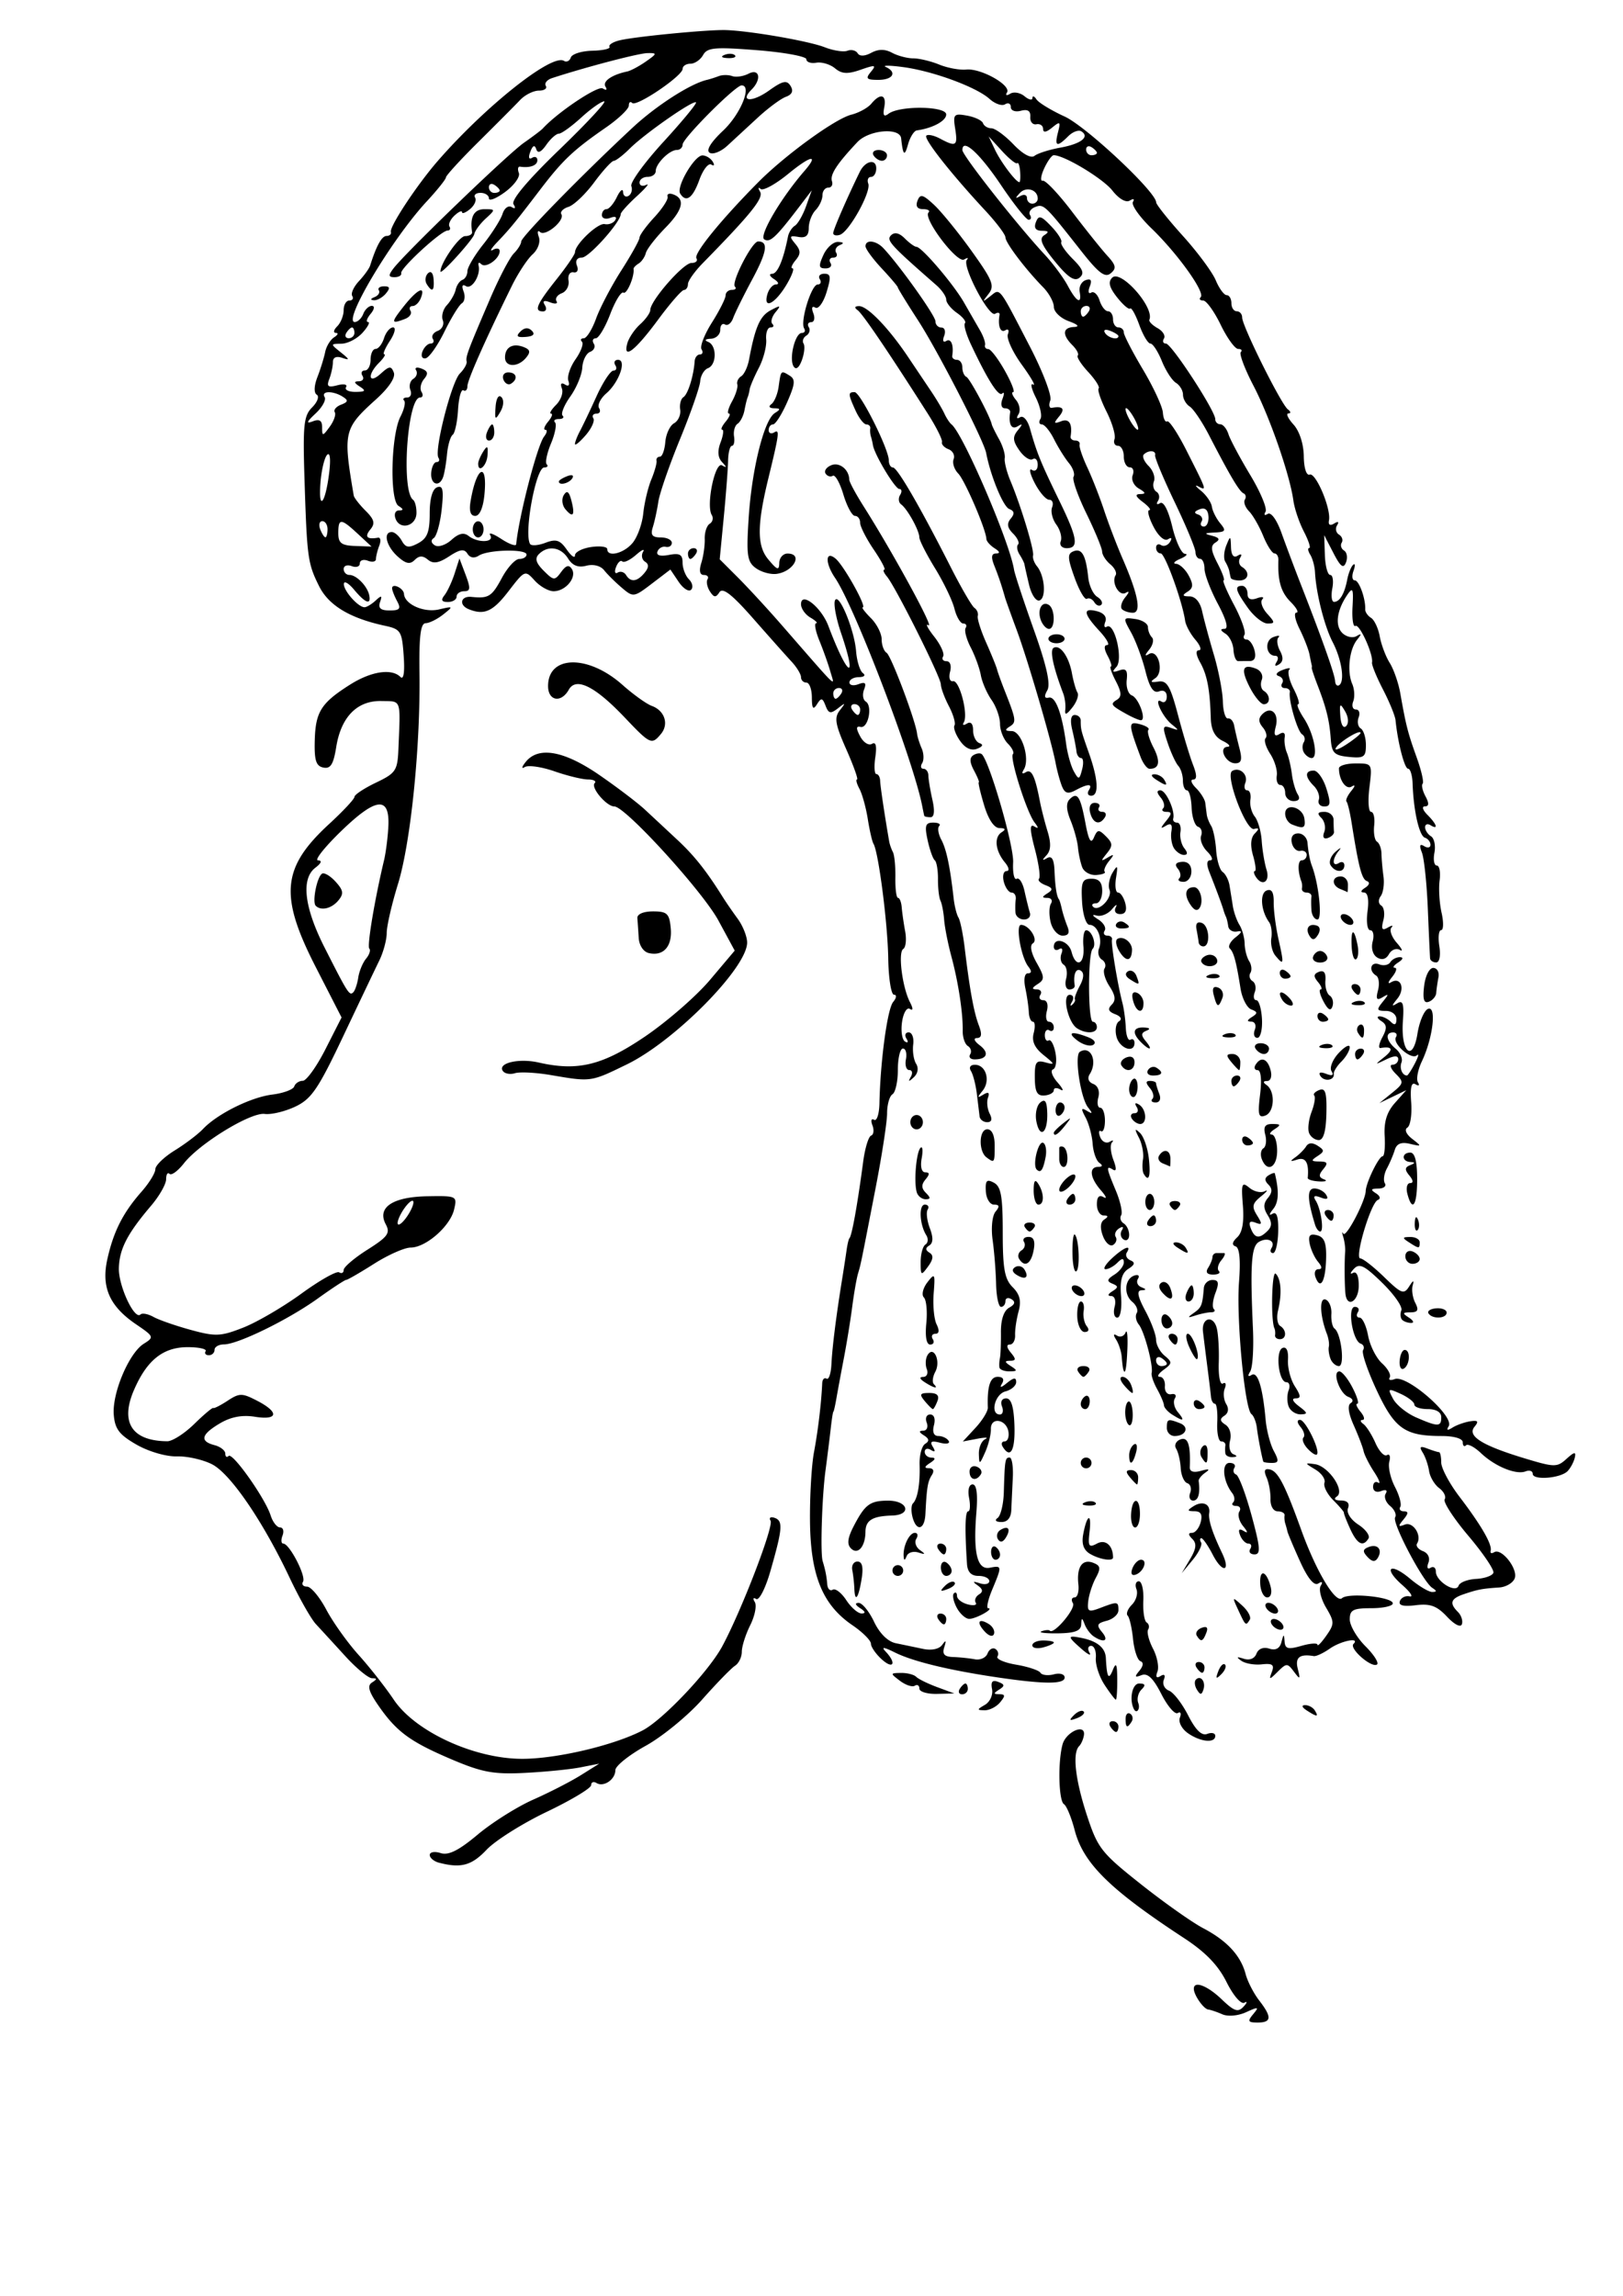 <svg xmlns="http://www.w3.org/2000/svg" viewBox="0 0 744.09 1052.4"><path d="M574.54 923.26c2.828-3.407 2.465-3.509-3.24-.91-3.689 1.681-8.33 2.093-10.9.967-2.46-1.079-5.347-2.057-6.414-2.174-2.147-.236-6.596-6.562-6.655-9.464-.08-3.906 6.148-1.572 12.794 4.794 5.733 5.493 7.466 6.071 10.002 3.338 1.686-1.818 1.855-2.63.373-1.805-1.522.848-5.078-3.274-8.177-9.48-3.86-7.727-9.637-13.699-19.506-20.16-34.042-22.29-46.167-34.263-50.127-49.496-1.505-5.789-3.71-11.127-4.9-11.862-2.426-1.5-2.858-19.17-.668-27.335 1.575-5.872 10.638-9.853 9.825-4.316-.268 1.83-1.26 4.1-2.204 5.045-3.153 3.153-1.767 15.436 3.582 31.728 4.948 15.072 6.577 17.152 24.676 31.502 10.658 8.45 23.537 17.549 28.619 20.218 10.917 5.734 17.219 12.549 19.464 21.046.896 3.391 3.68 8.813 6.186 12.049 5.92 7.642 5.753 10.15-.678 10.15-4.457 0-4.762-.57-2.052-3.836zm-373.2-69.4c-2.374-.62-4.317-2.232-4.317-3.58s2.245-1.74 4.989-.869c3.631 1.153 8.263-1.158 17.029-8.498 6.622-5.544 18.07-12.747 25.439-16.006 7.369-3.259 17.189-8.299 21.82-11.2l8.423-5.276-8.633 1.696c-4.748.932-16.25 2.074-25.56 2.538-14.3.711-19.514-.26-33.606-6.256-18.969-8.072-25.176-12.652-33.522-24.734-4.386-6.35-5.111-9.008-2.849-10.446 2.396-1.522 2.392-1.936-.02-1.965-1.679-.02-7.229-4.619-12.333-10.216-5.104-5.599-11.114-12.15-13.356-14.56-2.241-2.409-7.665-11.981-12.053-21.271-12.202-25.835-27.085-47.622-35.506-51.977-4.157-2.15-11.445-3.797-16.196-3.66-4.873.141-12.915-2.196-18.456-5.364-7.942-4.54-9.944-7.162-10.476-13.714-.802-9.901 6.987-28.324 13.767-32.558 4.803-3 4.679-3.316-3.468-8.853-12.297-8.355-16.125-17.08-13.203-30.088 2.84-12.639 7.16-21.133 15.655-30.78 3.47-3.941 6.31-8.568 6.31-10.282 0-1.713 3.983-5.576 8.85-8.584s10.693-7.42 12.95-9.804c6.593-6.97 21.95-14.602 31.855-15.83 5.044-.626 9.557-2.299 10.03-3.718.474-1.42 2.232-2.581 3.907-2.581 1.676 0 6.362-6.532 10.415-14.516l7.37-14.516-11.832-23.101c-16.8-32.805-15.579-45.636 6.259-65.702 6.305-5.794 11.477-11.344 11.493-12.333.015-.99 4.455-3.92 9.867-6.513 9.09-4.355 9.872-5.527 10.279-15.417.963-23.408 1.54-21.787-7.84-21.989-11.076-.237-18.466 7.295-20.668 21.065-1.277 7.99-2.6 10.102-5.906 9.433-3.372-.681-4.194-3.292-3.94-12.51.36-13.08 2.945-17.142 16.244-25.538 9.63-6.079 19.017-7.499 23.025-3.484 1.48 1.483 2.033-2.096 1.499-9.72-.79-11.292-1.346-12.177-8.634-13.752-16.085-3.478-25.779-9.326-30.183-18.21-5.177-10.441-5.512-12.921-6.663-49.291-.776-24.514-.318-28.766 3.51-32.594 2.42-2.421 3.374-5.037 2.119-5.813-1.376-.85-1.253-4.071.309-8.106 1.425-3.683 3.021-8.835 3.548-11.448.526-2.614 2.37-5.65 4.097-6.746 1.728-1.096 2.087-2.01.798-2.031-1.289-.02-1.011-1.37.617-2.998s2.96-4.958 2.96-7.4 1.175-4.44 2.612-4.44 2.03-.942 1.319-2.093c-.712-1.151.672-4.204 3.076-6.784 2.403-2.58 4.717-5.8 5.143-7.157 2.855-9.1 5.332-13.567 7.522-13.567 1.39 0 2.284-.832 1.987-1.85-.702-2.4 12.03-21.665 21.508-32.544 21.928-25.17 52.307-49.27 57.815-45.867 1.208.747 2.631.056 3.162-1.535.53-1.592 4.955-2.986 9.832-3.099 4.878-.112 8.431-.919 7.897-1.792-.534-.872 1.519-2.203 4.562-2.956 6.943-1.72 40.458-4.968 48.7-4.721 11.132.333 38.087 5.01 45.442 7.883 3.964 1.549 8.646 2.264 10.404 1.59 1.757-.675 3.853-.162 4.657 1.139.922 1.49 3.232 1.419 6.246-.195 3.3-1.765 6.264-1.768 9.555-.007 2.624 1.404 6.992 2.554 9.706 2.554s8.06 1.277 11.88 2.84c3.818 1.561 9.418 2.595 12.442 2.296 6.734-.665 20.696 7.192 18.653 10.497-.836 1.354-.195 1.601 1.476.569 1.625-1.005 4.572-.486 6.547 1.154 1.976 1.64 3.61 2.013 3.63.829.02-1.184.854-.907 1.85.615s6.808 5.057 12.912 7.855c9.873 4.524 41.881 34.523 41.966 39.33.017 1.017 5.54 7.953 12.271 15.415 6.731 7.461 13.511 16.619 15.067 20.35 1.556 3.73 3.804 6.783 4.996 6.783s2.168 1.665 2.168 3.7 1.11 3.7 2.466 3.7 2.467 1.286 2.467 2.858c0 3.91 17.9 39.87 20.965 42.121 1.358.997 1.464 1.83.236 1.85-1.228.02-.17 2.317 2.351 5.102 2.715 3 4.63 8.902 4.7 14.478.066 5.455 1.193 9.003 2.68 8.438 2.829-1.077 9.914 15.693 8.865 20.985-.41 2.064.486 2.623 2.353 1.469 1.857-1.148 2.378-.835 1.358.815-.91 1.473-.509 3.386.892 4.252 1.401.866 1.956 2.53 1.233 3.7-.722 1.169-.234 2.793 1.086 3.608 1.32.816 1.718 3.257.886 5.425-1.161 3.028-2.498 2.037-5.757-4.266l-4.245-8.209.315 9.118c.173 5.014 1.277 9.119 2.453 9.12 1.176.001 1.607 2.779.959 6.17s-.289 6.167.8 6.167c2.601 0 4.778-3.677 6.033-10.19.559-2.903 1.782-5.96 2.72-6.793.937-.834 1.006.426.154 2.8-.852 2.374-.594 4.317.573 4.317 1.989 0 5.034 8.422 4.805 13.29-.056 1.206 1.141 2.96 2.662 3.9s3.32 4.772 4 8.515c.678 3.743 2.734 9.203 4.568 12.134 1.834 2.93 4.019 9.213 4.855 13.962 2.59 14.722 3.47 18.159 7.506 29.368 2.153 5.977 3.386 11.396 2.74 12.041-.644.645-.062 3.247 1.295 5.782 1.718 3.21 1.638 4.609-.263 4.609-1.509 0-.996 1.734 1.146 3.876 4.356 4.355 5.162 7.076 1.41 4.757-1.357-.838-2.467-.414-2.467.943s1.215 3.217 2.7 4.134c1.483.918 2.192 4.313 1.574 7.546-.617 3.233-.129 5.877 1.086 5.877s1.798 3.053 1.295 6.784c-.502 3.73-.102 10.39.89 14.8.991 4.41.906 8.017-.19 8.017-1.095 0-1.466 3.33-.825 7.4.678 4.302.072 7.4-1.449 7.4-1.438 0-2.694-.833-2.791-1.85-.097-1.018-.567-11.285-1.043-22.817s-1.695-23.091-2.709-25.688c-1.29-3.306-.978-4.187 1.043-2.938 1.587.981 2.886.7 2.886-.623s-1.158-2.793-2.573-3.264c-2.6-.867-5.205-12.372-5.625-24.837-.125-3.731-1.057-6.784-2.07-6.784-1.633 0-4.733-11.972-5.749-22.2-.202-2.035-2.794-8.39-5.762-14.124s-5.227-11.283-5.022-12.333c.715-3.663-5.762-17.928-7.62-16.78-1.03.637-1.62-3.29-1.314-8.726.476-8.438.12-9.239-2.437-5.477-4.865 7.157-5.717 14.2-2.124 17.556 1.846 1.726 4.731 2.312 6.41 1.304 2.35-1.412 2.399-1.016.208 1.724-3.556 4.448-4.649 14.518-2.192 20.207 1.025 2.374 1.225 5.982.444 8.017-.78 2.035-.226 3.7 1.233 3.7 1.46 0 2.028 1.629 1.264 3.62-.764 1.992-.328 4.278.97 5.08 1.297.801 2.359 4.237 2.359 7.635 0 5.452-.916 6.087-7.795 5.404-6.701-.664-7.867-1.81-8.318-8.173-.602-8.49-2.004-14.216-6.042-24.667-1.573-4.07-2.781-7.677-2.686-8.016.096-.34.089-.894-.014-1.234-.104-.339-.554-2.51-1-4.826-.446-2.316-2.496-7.588-4.555-11.717-2.06-4.13-2.72-7.507-1.468-7.507s.057-2.22-2.656-4.933c-4.413-4.414-5.947-9.655-5.596-19.117.063-1.696-.738-3.084-1.779-3.084s-3.369-3.607-5.172-8.017c-1.803-4.409-4.723-9.493-6.488-11.299-1.766-1.805-2.638-4.208-1.939-5.34.7-1.13.432-2.428-.594-2.884-1.95-.864-6.224-8.067-15.861-26.728-3.153-6.105-7.122-11.988-8.819-13.073-1.697-1.084-3.085-3.527-3.085-5.427s-1.453-4.343-3.229-5.428-4.685-5.58-6.466-9.989-4.14-8.017-5.245-8.017c-1.104 0-3.403-3.857-5.107-8.571s-3.59-8.082-4.187-7.484c-.599.599-3.304-1.728-6.011-5.171-3.577-4.547-4.183-7-2.214-8.969 3.922-3.922 19.491 13.682 17.042 19.269-.339.774 1.35 2.507 3.752 3.852s3.725 3.486 2.938 4.76c-.787 1.273-.38 2.315.906 2.315 2.515 0 22.62 30.82 22.62 34.676 0 1.278 1.036 2.324 2.301 2.324s2.946 2.034 3.735 4.52c.79 2.486 5.296 10.93 10.014 18.767 4.719 7.836 7.862 15.408 6.984 16.828-.879 1.422-.42 1.855 1.02.965 1.531-.946 4.17 2.732 6.36 8.869 2.06 5.766 6.131 16.59 9.047 24.052 9.716 24.868 15.315 40.67 15.473 43.675.086 1.636.912 2.507 1.836 1.937 2.716-1.68 1.223-11.735-2.926-19.712-3.79-7.286-7.618-22.402-8.119-32.067-.14-2.714-1.117-6.321-2.169-8.017s-1.264-3.084-.47-3.084c.793 0-.312-3.392-2.456-7.537-2.144-4.146-4.308-10.528-4.81-14.183-1.624-11.834-10.837-38.358-18.296-52.676-4.001-7.68-6.62-14.617-5.821-15.417.8-.8.258-1.454-1.204-1.454s-5.076-4.995-8.031-11.1-6.57-11.1-8.032-11.1c-1.461 0-1.961-.696-1.11-1.547 2.152-2.152-10.603-19.955-22.595-31.537-5.496-5.308-9.312-10.752-8.48-12.098.867-1.403.254-1.67-1.435-.626-1.758 1.087-4.984-.768-7.997-4.599-4.347-5.526-22.058-16.194-26.886-16.194-.884 0-2.867 2.766-4.407 6.146s-1.813 5.878-.606 5.55c1.208-.328 7.254 6.064 13.436 14.204 6.183 8.14 13.44 17.205 16.127 20.144 4.02 4.398 4.3 5.832 1.573 8.094-2.596 2.155-5.529-.068-13.562-10.278-16.648-21.161-17.128-21.62-21.045-20.117-2.064.792-3.14 2.434-2.389 3.649.75 1.214.467 2.202-.63 2.196-1.098-.007-6.774-7.126-12.613-15.821-9.856-14.677-17.75-21.845-17.75-16.118 0 2.464 25.106 34.345 37.755 47.943 3.808 4.092 8.554 10.494 10.547 14.225 4.065 7.607 6.55 8.846 5.456 2.722-.399-2.233.84-4.605 2.752-5.27 2.432-.846 2.996.042 1.878 2.956-.88 2.29-.58 3.536.663 2.767 1.243-.768 2.97.84 3.838 3.572.867 2.733 2.612 4.97 3.877 4.97s2.3 1.664 2.3 3.7 1.11 3.7 2.467 3.7 2.467 1.03 2.467 2.29c0 1.259 3.945 8.912 8.767 17.006 4.822 8.095 8.938 16.977 9.146 19.74.208 2.761 1.095 4.578 1.97 4.037.876-.542 4.807 5.363 8.734 13.12 9.554 18.873 9.511 18.745 5.62 16.733-1.872-.968-1.376-.106 1.101 1.916 2.478 2.021 4.746 5.322 5.042 7.334.295 2.012 2.011 5.436 3.814 7.607 2.843 3.427 2.503 3.987-2.575 4.235-4.734.232-4.959.515-1.177 1.484 3.338.854 3.8 1.737 1.617 3.086-2.374 1.468-2.164 3.616.939 9.617 2.198 4.25 3.443 7.728 2.768 7.728-.675 0 1.5 5.128 4.833 11.397 3.333 6.268 5.456 12.373 4.718 13.567-.737 1.193-.295 2.17.984 2.17s2.905 2.22 3.614 4.933c.839 3.207.076 4.934-2.179 4.934-1.908 0-4.301.014-5.319.031-1.017.017-1.982-2.325-2.143-5.204-.16-2.88-1.826-6.207-3.7-7.394-2.356-1.492-2.477-2.17-.393-2.196 1.94-.024.842-4.122-3.083-11.505-3.354-6.307-6.098-13.522-6.098-16.033 0-2.511-.925-4.566-2.055-4.566s-2.07-1.387-2.087-3.083c-.017-1.696-4.289-11.963-9.493-22.817-5.204-10.853-9.26-20.566-9.013-21.584.54-2.233-3.056-2.457-5.19-.323-.84.84.149 3.203 2.197 5.251s3.154 5.21 2.457 7.028-.188 3.97 1.132 4.785c1.32.816 1.655 2.688.745 4.16-.933 1.509-.518 1.975.948 1.069 1.58-.976 3.766 3.238 5.56 10.719 1.627 6.78 4.235 12.406 5.795 12.501 1.56.095.617 1.127-2.096 2.293-2.713 1.166-3.585 2.198-1.937 2.294 1.648.095 4.26 2.534 5.805 5.42 2.19 4.093 2.074 5.712-.53 7.362-2.602 1.649-2.396 2.124.932 2.153 2.64.023 4.833 2.627 5.747 6.822.813 3.73 3.235 12.703 5.382 19.938s3.999 16.856 4.113 21.38c.115 4.524 1.174 8.04 2.354 7.812 1.18-.228 2.455 1.252 2.834 3.287.378 2.035 1.478 6.752 2.445 10.483 1.338 5.168.875 6.783-1.947 6.783-4.434 0-7.86-7.327-3.537-7.567 1.653-.092.658-1.305-2.212-2.695-3.574-1.732-5.295-4.982-5.462-10.316-.419-13.33-1.674-19.92-4.89-25.672-1.912-3.419-2.132-5.55-.575-5.55 1.392 0 .67-2.172-1.602-4.826s-4.388-6.57-4.701-8.701c-1.33-9.066-9.235-30.873-11.19-30.873-1.171 0-2.13-1.176-2.13-2.612 0-1.437 1.034-1.974 2.297-1.194 1.263.781 3.1.12 4.081-1.468 1.09-1.765.718-2.229-.958-1.193-1.592.983-4.366-1.444-6.61-5.786-2.129-4.114-3.008-7.516-1.956-7.56s-.241-1.707-2.875-3.7c-3.45-2.61-3.795-3.642-1.233-3.696 2.678-.056 2.516-.68-.66-2.532-2.324-1.355-3.588-4.087-2.819-6.091.767-2 .166-3.635-1.336-3.635s-2.73-2.22-2.73-4.934-1.203-4.933-2.673-4.933-2.178-1.387-1.575-3.083c.603-1.696-1.047-7.354-3.667-12.572-2.62-5.22-4.247-10.005-3.616-10.636.63-.631-1.523-4.027-4.786-7.548s-5.42-6.914-4.792-7.542c.627-.627-.472-2.752-2.442-4.722-4.81-4.81-4.519-8.122.734-8.359 2.72-.122 1.807-1.111-2.467-2.672-3.73-1.363-6.783-4.288-6.783-6.502s-2.214-6.283-4.92-9.044c-8.188-8.358-17.28-20.39-17.28-22.867 0-1.284-4.163-6.811-9.25-12.282-15.822-17.014-28.375-32.97-27.011-34.333.718-.718 3.547-.106 6.287 1.36 7.353 3.936 8.185 3.394 6.937-4.524-1.045-6.631-.624-7.1 5.402-6.022 3.594.644 6.905 2.215 7.357 3.492.453 1.277 2.187 2.321 3.855 2.321s6.204 3.31 10.08 7.355c4.353 4.544 8.064 6.553 9.711 5.255 1.466-1.155 6.789-2.842 11.83-3.75 9.44-1.7 13.63-4.972 9.575-7.479-1.27-.784-3.984.25-6.031 2.297-5.136 5.135-6.324 4.668-4.65-1.828 1.274-4.944.98-5.18-2.697-2.164-2.686 2.202-4.128 2.418-4.128.616 0-1.523-1.388-2.491-3.084-2.152-1.695.34-2.953-1.183-2.793-3.383.199-2.746-1.155-3.623-4.317-2.796-2.568.672-4.606-.079-4.606-1.695 0-1.595-1.18-2.171-2.623-1.28-1.442.892-4.647-.212-7.123-2.453-6.007-5.436-25.86-12.755-39.588-14.594-6.105-.818-9.712-.853-8.017-.079 5.343 2.44 3.35 5.93-3.385 5.93-5.445 0-5.987-.58-3.425-3.667 2.653-3.196 2.05-3.322-4.683-.974-6.005 2.093-8.624 1.948-11.754-.65-2.215-1.838-6.077-2.995-8.582-2.57-2.505.424-4.554-.29-4.554-1.588s-10.15-3.164-22.556-4.146c-19.422-1.537-22.867-1.23-24.789 2.205-1.228 2.195-3.843 3.99-5.81 3.99s-3.578 1.057-3.578 2.348c0 3.224-21.197 17.566-23.12 15.643-.85-.85-1.547-.305-1.547 1.213s-4.718 6.025-10.483 10.017c-15.004 10.387-19.782 14.908-30.25 28.622-11.617 15.219-13.586 17.622-19.701 24.039-2.713 2.847-3.546 4.394-1.85 3.436 1.696-.958 3.083-.702 3.083.568 0 3.53-6.38 8.044-8.449 5.976-1.006-1.005-1.56-.718-1.231.638 1.058 4.37-3.086 11.124-5.797 9.448-1.638-1.012-2.046-.106-1.083 2.402.85 2.214.5 4.672-.777 5.46s-4.881 6.653-8.01 13.03c-3.128 6.377-6.99 11.858-8.581 12.18-1.64.333-2.283-1.004-1.486-3.083.775-2.018 2.465-3.67 3.757-3.67s1.734-.994.984-2.208c-.751-1.215.275-2.838 2.279-3.607 2.004-.769 3.044-2.962 2.31-4.874-.733-1.911.118-5.032 1.892-6.935s3.586-5.099 4.027-7.101c.441-2.003 1.829-4.012 3.084-4.464 1.255-.452 2.281-2.242 2.281-3.977s3.286-7.29 7.303-12.344c4.016-5.054 7.981-11.328 8.81-13.942.83-2.614 2.711-4.01 4.18-3.103 1.629 1.007 1.955.494.837-1.316-1.162-1.88 6.553-11.054 21.063-25.048 12.593-12.145 21.818-22.082 20.502-22.082-1.317 0-6.04 3.33-10.496 7.4s-9.08 7.4-10.277 7.4c-1.196 0-3.784 2.299-5.751 5.107-2.423 3.458-3.914 4.096-4.621 1.975-.704-2.11-1.585-1.723-2.702 1.188-.99 2.583-.677 3.714.78 2.813 1.342-.829 2.44-.331 2.44 1.105 0 2.373-3.359 3.616-7.929 2.934-.968-.144-1.216 1.159-.55 2.895.667 1.736-2.148 5.641-6.255 8.678-4.107 3.036-7.467 4.377-7.467 2.98 0-1.397-1.73-2.54-3.846-2.54s-3.237.984-2.493 2.187c.743 1.203-.301 3.558-2.321 5.235s-3.673 2.313-3.673 1.416c0-.898-1.549-.202-3.441 1.548-1.893 1.749-2.938 4.013-2.322 5.03s.222 1.851-.875 1.852c-2.916.003-21.814 17.382-21.25 19.541.265 1.01-1.105 1.835-3.043 1.835-2.81 0-2.927-.793-.582-3.906 5.431-7.21 52.399-52.464 59.88-57.695 4.07-2.845 7.955-5.782 8.633-6.526 6.801-7.456 25.241-19.789 27.501-18.392 1.676 1.036 2.198.696 1.261-.82-1.48-2.396 2.9-5.451 9.947-6.94 1.618-.343 5.472-2.395 8.565-4.561 5.219-3.655 5.274-3.934.759-3.868-4.08.06-27.652 6.228-43.688 11.431-2.36.766-3.681 2.376-2.938 3.578.743 1.203-.688 2.187-3.18 2.187s-6.367 1.942-8.612 4.316c-2.245 2.375-10.807 10.977-19.026 19.117-8.22 8.14-14.955 15.493-14.967 16.34-.012.847-4.012 5.842-8.888 11.1-15.923 17.17-38.614 55.194-32.938 55.194 1.37 0 3.13-1.665 3.911-3.7.781-2.035 2.547-3.7 3.925-3.7 1.444 0 1.204 1.568-.566 3.7-1.689 2.035-2.208 3.7-1.153 3.7s-.092 2.22-2.547 4.934c-2.456 2.713-6.79 4.968-9.632 5.012-5.15.078-5.15.093-.235 4.031 4.007 3.211 4.123 3.674.617 2.466-2.751-.948-4.317-.247-4.317 1.933 0 1.882-.742 5.355-1.65 7.72-1.333 3.476-.625 4.03 3.704 2.898 2.944-.77 4.731-.394 3.97.837-.76 1.23 1.181 2.22 4.314 2.198 4.582-.03 4.972-.505 1.996-2.428-2.689-1.738-2.818-2.402-.471-2.43 1.775-.019 2.542-1.147 1.704-2.504-.839-1.356-.35-2.466 1.088-2.466s2.612-2.22 2.612-4.934 1.035-4.933 2.3-4.933 3.006-2.22 3.867-4.934 2.728-4.933 4.15-4.933c1.421 0 .766 2.775-1.457 6.167s-3.38 6.166-2.574 6.166c.807 0-.278 1.745-2.41 3.877-5.51 5.51-4.826 10.082.753 5.033 3.971-3.594 4.827-3.672 6.027-.544.863 2.249-2.26 6.951-8.154 12.276-14.835 13.402-15.185 14.915-10.217 44.11.173 1.017 2.61 4.143 5.413 6.947 4.053 4.053 4.497 5.824 2.165 8.634-2.747 3.31-1.488 4.641 3.523 3.726 1.184-.216 1.461 1.408.617 3.61-.845 2.201-1.536 4.987-1.536 6.19s-1.665 1.548-3.7.768c-2.035-.781-3.7-.226-3.7 1.233 0 1.46-1.665 2.014-3.7 1.233-2.035-.78-3.7-.19-3.7 1.311 0 1.502 1.189 2.73 2.643 2.73 3.202 0 8.226 5.155 9.073 9.31.942 4.62-1.794 3.621-6.922-2.526-2.547-3.052-4.667-4.242-4.712-2.643-.09 3.164 6.568 10.66 9.467 10.66.989 0 3.293-1.387 5.12-3.083 2.695-2.5 3.072-2.36 1.994.74-.952 2.737.297 3.823 4.393 3.823 4.666 0 5.3-.79 3.433-4.278-1.259-2.353-2.29-4.998-2.29-5.879 0-2.572 5.29-.077 5.45 2.572.292 4.786 9.148 8.717 16.037 7.117 6.642-1.542 6.71-1.462 1.947 2.317-2.713 2.153-6.34 3.95-8.06 3.993-2.319.058-3.049 5.986-2.82 22.895.46 33.833-4.025 77.773-9.868 96.69-2.833 9.174-5.152 19.249-5.152 22.388 0 3.139-1.538 8.85-3.419 12.69-1.88 3.84-9.372 19.55-16.647 34.909-11.347 23.954-14.451 28.506-21.827 32.006-4.73 2.244-11.054 3.758-14.056 3.365-6.413-.84-29.829 13.482-37.049 22.66-2.758 3.507-5.717 5.674-6.576 4.815-.858-.858-1.56.251-1.56 2.465s-3.102 7.671-6.892 12.128c-10.95 12.873-14.545 19.846-14.775 28.655-.212 8.09 7.2 23.925 9.924 21.202.768-.768 3.446-.26 5.952 1.128s10.213 4.068 17.125 5.955c11.347 3.099 13.681 2.996 24.012-1.062 6.294-2.472 18.29-9.477 26.657-15.565 8.368-6.089 16.155-10.488 17.305-9.778 1.15.711 2.092.22 2.092-1.093 0-1.312 4.911-5.493 10.913-9.29 9.333-5.904 10.548-7.586 8.393-11.614-4.136-7.726 3.112-12.607 19.107-12.868 13.482-.22 13.67-.125 12.204 6.105-1.803 7.658-12.943 17.4-19.918 17.416-2.787.007-10.318 3.342-16.736 7.412-6.418 4.07-12.183 7.4-12.811 7.4-.629 0-6.487 3.84-13.02 8.533-13.53 9.72-36.603 21.008-43.017 21.043-2.375.012-4.317 1.134-4.317 2.491s-1.176 2.467-2.612 2.467-2.1-.833-1.473-1.85c.626-1.018-3.074-1.85-8.223-1.85-11.282 0-18.73 5.959-24.662 19.734-6.384 14.822-.858 23.27 15.302 23.4 2.327.02 7.877-3.53 12.333-7.886s8.39-7.668 8.744-7.36c.354.307 3.322-1.196 6.596-3.341 5.43-3.558 6.62-3.556 13.54.024 10.185 5.266 9.656 9.033-1.028 7.335-5.856-.931-10.993.034-16.033 3.012-8.633 5.1-9.401 8.194-2.484 10.003 2.714.71 4.934 2.455 4.934 3.88 0 1.424.681 1.909 1.514 1.076 1.797-1.798 16.775 19.388 19.276 27.266.958 3.021 2.897 5.493 4.307 5.493s1.926 1.665 1.145 3.7c-.781 2.035-.622 3.707.352 3.715 2.828.025 10.57 14.99 9.038 17.47-.764 1.236.065 2.247 1.844 2.247 1.778 0 5.752 4.749 8.83 10.552 3.08 5.804 9.738 15.138 14.797 20.743 5.059 5.606 12.31 14.832 16.117 20.505 9.84 14.67 36.904 27.134 58.91 27.134 15.833 0 41.987-6.168 55.176-13.014 9.27-4.81 30.245-26.943 36.504-38.517 8.773-16.224 23.733-55.104 22.173-57.628-.844-1.365.007-1.946 1.892-1.29 3.918 1.364 3.62 4.98-2.024 24.61-2.23 7.758-5.128 13.393-6.461 12.57-1.353-.837-1.634-.227-.638 1.385.979 1.583.04 6.365-2.085 10.627-2.126 4.26-3.865 9.742-3.865 12.179 0 2.437-1.395 5.32-3.1 6.404s-8.48 8.048-15.055 15.473c-6.576 7.425-18.223 16.971-25.883 21.213-7.661 4.242-13.928 9.267-13.928 11.166 0 4.284-5.36 7.944-8.653 5.908-1.346-.831-2.448-.39-2.448.983 0 1.372-9.157 6.871-20.35 12.22-11.193 5.349-23.61 13.172-27.595 17.384-6.844 7.236-11.729 8.575-21.739 5.959zm-11.8-302.79c-.043-1.437-1.708-.457-3.7 2.176-1.992 2.634-3.586 5.964-3.543 7.4.043 1.437 1.708.458 3.7-2.176 1.992-2.634 3.586-5.964 3.543-7.4zm-25.29-103c.444-2.911 2.054-6.794 3.577-8.63s2.194-3.911 1.49-4.614c-1.118-1.12 2.414-22.297 6.761-40.536.808-3.392 1.69-10.273 1.96-15.292.762-14.225-5.511-13.65-21.654 1.986-7.556 7.318-12.325 13.34-10.598 13.384 1.985.05 1.552 1.283-1.177 3.355-6.67 5.064-5.174 18.125 4.197 36.616 10.736 21.184 11.417 22.243 13.176 20.485.803-.804 1.824-3.843 2.269-6.754zm-19.493-32.872c-1.717-1.717.56-13.274 2.9-14.72 1.014-.626 3.81 1.034 6.213 3.69 3.575 3.95 3.804 5.511 1.261 8.575-3.108 3.746-7.94 4.89-10.374 2.455zm479.01-79.247c0-1.784-9.507 3.959-11.266 6.806-.92 1.49 1.237.802 4.796-1.53s6.47-4.706 6.47-5.276zm-7.082-9.875c-2.335-3.997-2.603-3.729-2.188 2.187.275 3.922 1.388 5.827 2.66 4.555s1.075-4.093-.472-6.742zm-452.63-81.365c-7.789-7.222-8.965-7.258-8.958-.274.004 4.497 1.451 5.602 7.622 5.824l7.616.274-6.28-5.824zm-13.896-2.124c0-2.035-1.076-3.7-2.39-3.7s-1.75 1.665-.97 3.7 1.857 3.7 2.39 3.7c.533 0 .97-1.665.97-3.7zm403.88-5.896c-.23-3.058-1.62-4.175-4.04-3.247-2.51.963-2.738 1.731-.713 2.406 1.636.546 2.347 2.007 1.58 3.248-.767 1.24-.288 2.256 1.065 2.256s2.3-2.099 2.108-4.663zm-403.16-19.68c.806-6.442.45-9.882-.885-8.547-1.229 1.229-2.606 6.935-3.06 12.68-1.063 13.436 2.168 10.05 3.945-4.133zm2.597-28.058c-.644-1.042.658-2.596 2.893-3.454 3.247-1.246 3.403-1.978.773-3.645-4.455-2.823-10.091-2.716-8.315.159.789 1.276-1.088 4.674-4.17 7.552-4.109 3.836-4.453 4.793-1.289 3.583 3.123-1.193 4.317-.422 4.317 2.786 0 4.116.25 4.092 3.481-.325 1.915-2.619 2.955-5.614 2.31-6.656zm366.68 3.074c-1.452-2.714-3.195-4.934-3.873-4.934-.678 0-.045 2.22 1.407 4.934s3.195 4.933 3.873 4.933c.679 0 .046-2.22-1.407-4.933zm-357.67-39.46c0-1.357-.489-2.467-1.087-2.467-.599 0-1.774 1.11-2.613 2.467-.838 1.356-.349 2.466 1.088 2.466s2.612-1.11 2.612-2.466zm350.27 1.497c0-.533-1.722-1.63-3.828-2.438-2.195-.843-3.185-.43-2.32.969 1.448 2.344 6.148 3.467 6.148 1.469zM499.19 142.7c.839-1.357.35-2.467-1.087-2.467-1.437 0-2.613 1.11-2.613 2.467s.49 2.467 1.088 2.467c.598 0 1.774-1.11 2.612-2.467zm-23.43-51.659c0-4.11-5.275-5.731-8.231-2.529-2.199 2.381-2.149 2.7.215 1.366 1.695-.957 3.083-.565 3.083.872 0 1.437 1.11 2.612 2.467 2.612s2.467-1.044 2.467-2.32zm-246.67-3.7c0-.598-1.11-1.774-2.466-2.612-1.357-.839-2.467-.35-2.467 1.087 0 1.437 1.11 2.613 2.467 2.613s2.466-.49 2.466-1.088zm238.6-8.673c-.2-2.655-.8-4.391-1.333-3.858-.534.534-3.698-2.011-7.032-5.656l-6.062-6.626 2.932 6.167c2.725 5.73 9.565 14.8 11.161 14.8.384 0 .534-2.172.334-4.827zm35.204-8.594c0-.598-1.11-1.774-2.466-2.612-1.357-.839-2.467-.35-2.467 1.088 0 1.436 1.11 2.612 2.467 2.612s2.466-.49 2.466-1.088zm41.73 724.39c-2.826-1.98-4.455-5.122-3.69-7.117.754-1.965.316-2.92-.973-2.124-1.289.797-4.676-3.122-7.526-8.71-3.714-7.28-6.286-9.734-9.077-8.664-3.135 1.204-3.326.81-.976-2.022 1.8-2.169 1.98-3.845.47-4.373-1.348-.471-2.871-5.016-3.386-10.1-.515-5.084-1.626-9.934-2.47-10.777-.843-.843.032-3.098 1.945-5.011 1.913-1.913 2.85-5.11 2.085-7.106-.766-1.996-.278-3.629 1.085-3.629s2.29 3.976 2.061 8.837c-.228 4.86.459 9.376 1.527 10.037 1.069.66 1.376 2.118.682 3.24-.693 1.121.311 5.068 2.232 8.77s2.836 8.439 2.034 10.528c-.95 2.474-.462 3.182 1.4 2.031 1.812-1.12 2.365-.48 1.511 1.744-.74 1.93.332 4.154 2.384 4.941 2.051.787 6.004 5.89 8.784 11.338 3.462 6.787 6.216 9.46 8.745 8.49 2.03-.78 3.69-.373 3.69.903 0 3.464-6.79 2.8-12.536-1.225zm-35.563-3.033c-.838-1.357-.348-2.467 1.088-2.467 1.437 0 2.613 1.11 2.613 2.467s-.49 2.467-1.088 2.467c-.598 0-1.774-1.11-2.613-2.467zm6.99-3.591c0-1.976.943-3.009 2.095-2.297s1.457 2.33.677 3.592c-1.995 3.227-2.773 2.864-2.773-1.295zm-23.68-1.648c1.673-1.686 3.663-2.444 4.423-1.684.76.76-.61 2.138-3.043 3.065-3.515 1.338-3.798 1.055-1.38-1.381zm106.73-2.16c-2.224-1.438-2.528-2.407-.763-2.43 1.616-.02 3.624 1.072 4.463 2.43 1.892 3.062 1.038 3.062-3.7 0zm-147.53-2.582c2.31-1.347 3.76-4.548 3.252-7.182-.659-3.42.133-4.35 2.822-3.318 3.036 1.165 3.12 1.826.448 3.52-2.716 1.722-2.7 2.092.095 2.123 2.73.03 2.79.755.315 3.738-1.689 2.035-4.877 3.666-7.085 3.625-3.61-.067-3.595-.32.153-2.506zm68.284 1.964c-2.248-4.405-.764-11.717 2.379-11.717 2.85 0 3.134.723 1.09 2.768-1.523 1.522-2.181 4.297-1.464 6.166 1.036 2.7-.769 5.204-2.005 2.783zm-13.444-11.1c-2.453-3.73-4.258-9.28-4.01-12.333.246-3.052-.715-5.55-2.137-5.55-1.422 0-1.773 1.388-.782 3.084.992 1.696-.608.969-3.554-1.616-6.591-5.78-6.645-6.366-.476-5.178 7.473 1.44 11.3 4.508 11.545 9.26.464 8.966 1.247 10.334 3.176 5.55 1.538-3.814 2.002-2.836 2.047 4.317.031 5.088-.26 9.25-.646 9.25s-2.71-3.052-5.163-6.783zm-84.908 1.705c0-1.437-.946-2.027-2.103-1.313-1.157.715-4.21-.294-6.783-2.242-4.55-3.444-4.537-3.545.459-3.621 2.826-.043 5.958.754 6.96 1.771s5.35 3.153 9.661 4.746l7.84 2.896-8.017.188c-4.409.103-8.017-.988-8.017-2.425zm18.5.145c.839-1.356 2.014-2.466 2.613-2.466.598 0 1.088 1.11 1.088 2.466s-1.176 2.467-2.613 2.467-1.926-1.11-1.088-2.467zm108.74.331c-1.062-1.719-1.265-3.792-.451-4.606 2.207-2.207 4.614 1.04 3.422 4.616-.835 2.507-1.416 2.505-2.97-.01zm-91.472-5.62c-22.104-3.268-38.583-7.26-46.867-11.352-5.34-2.639-6.542-2.754-4.316-.414 5.068 5.33 3.484 8.316-1.85 3.489-2.714-2.456-4.941-5.68-4.95-7.166-.01-1.486-3.836-5.302-8.504-8.48-13.627-9.28-19.136-22.681-19.425-47.255-.136-11.532.688-25.962 1.831-32.067 1.86-9.934 3.358-22.502 3.768-31.596.08-1.776.978-2.715 1.996-2.086 1.017.629 2.02-2.358 2.226-6.638.374-7.727 2.174-22.063 4.85-38.615.767-4.748 1.706-10.853 2.086-13.567.38-2.713.972-5.21 1.315-5.55 1.129-1.117 3.681-15.326 6.315-35.15.811-6.105 2.436-11.449 3.611-11.876 1.175-.427 1.455-2.551.623-4.721-.833-2.17-.493-3.314.755-2.543 1.248.771 2.354-2.654 2.458-7.612.405-19.309 3.64-43.197 6.279-46.377 1.554-1.873 1.726-3.338.39-3.338-1.308 0-2.498-7.55-2.643-16.778-.252-16.02-4.47-48.71-6.764-52.422-.597-.967-1.767-6.05-2.599-11.296-.832-5.246-2.55-11.48-3.82-13.855-1.268-2.374-1.773-4.316-1.121-4.316.651 0-1.568-6.223-4.931-13.83-5.101-11.533-5.59-14.501-2.948-17.882 2.777-3.554 2.67-3.667-.86-.909-3.362 2.626-4.303 2.433-5.683-1.164-1.414-3.684-1.988-3.783-3.95-.68-1.744 2.757-2.306 1.997-2.335-3.152-.02-3.731-1.147-6.784-2.504-6.784s-2.467-1.11-2.467-2.466-1.942-4.562-4.316-7.123-10.325-11.492-17.668-19.846c-9.674-11.005-13.921-14.31-15.417-11.994-1.66 2.568-2.518 2.492-4.37-.387-1.267-1.97-1.756-4.467-1.087-5.55.669-1.082-.089-1.967-1.684-1.967-1.878 0-2.287-1.957-1.162-5.55.956-3.053 1.657-7.993 1.559-10.978-.099-2.986.932-6.115 2.29-6.954a2.913 2.913 0 00.942-3.998c-2.702-4.371 1.46-24.587 4.688-22.774 2.245 1.261 2.25.913.022-1.498-1.945-2.106-2.169-5.073-.677-8.996 1.223-3.22 1.561-5.853.75-5.853-.81 0-.092-1.665 1.597-3.7s2.34-3.7 1.448-3.7c-.892 0-.237-2.498 1.456-5.55 1.692-3.053 2.783-6.559 2.423-7.791-.36-1.232.447-2.921 1.792-3.753 1.346-.831 2.962-4.263 3.591-7.626 2.807-14.989 5.004-19.996 9.924-22.617 4.564-2.431 4.858-2.31 2.204.909-1.684 2.043-2.331 4.445-1.439 5.337.893.893.514 1.623-.842 1.623-1.356 0-2.25 2.498-1.988 5.55.263 3.053-1.251 8.88-3.365 12.95-2.114 4.07-4.011 8.51-4.215 9.867s-.625 3.022-.935 3.7c-.31.678-.961 3.342-1.445 5.92-.485 2.578-1.908 5.353-3.162 6.167-1.255.814-1.982 3.422-1.616 5.797.366 2.374-.068 4.316-.966 4.316-.897 0-1.69 3.053-1.762 6.784-.071 3.73-.966 15.435-1.988 26.008l-1.859 19.225 8.379 8.378c4.608 4.608 13.517 14.272 19.797 21.475 27.173 31.168 24.552 28.647 22.592 21.73-.961-3.392-3.223-9.774-5.026-14.183-1.804-4.41-2.503-8.05-1.555-8.092.948-.04-.218-1.206-2.593-2.589-2.374-1.383-4.316-4.133-4.316-6.113 0-6.032 9.292 1.334 12.54 9.942 8.942 23.688 13.623 26.146 5.741 3.014-2.155-6.325-3.39-12.906-2.742-14.623 1.615-4.285 8.918 13.19 9.714 23.244.356 4.492 1.757 8.983 3.113 9.98 1.393 1.023.588 1.828-1.85 1.85-2.374.019-4.316 1.112-4.316 2.426s1.857 1.677 4.128.805c3.104-1.19 3.743-.58 2.574 2.466-.854 2.227-.507 4.695.771 5.485 3.244 2.005 1.123 12.434-2.366 11.636-2.113-.483-2.154.653-.156 4.386 1.483 2.77 3.9 4.294 5.37 3.385 1.785-1.103 2.296.927 1.537 6.098-.625 4.262-.404 7.75.491 7.75.896 0 1.673 1.388 1.728 3.084.08 2.528 1.98 15.266 4.136 27.75.234 1.356 1.006 3.576 1.715 4.933.71 1.357 1.217 6.63 1.128 11.717-.088 5.087.452 9.25 1.2 9.25s1.516 1.943 1.706 4.317c.19 2.374.904 7.35 1.587 11.06.684 3.709.283 7.336-.89 8.062-2.457 1.518-.444 17.514 3.064 24.343 1.547 3.013 1.524 4.091-.067 3.108-1.34-.828-2.931 1.862-3.535 5.978-.604 4.116-.001 8.16 1.338 8.99 1.363.841 1.661.25.677-1.343-.969-1.566-.506-2.848 1.028-2.848s2.466 2.498 2.072 5.55.206 7.035 1.335 8.849c1.226 1.97.801 4.453-1.054 6.166-2.382 2.199-2.7 2.149-1.367-.215.958-1.695.63-3.083-.73-3.083s-2.043-2.22-1.52-4.933c.523-2.714-.096-4.934-1.375-4.934s-2.325 4.375-2.325 9.721c0 5.347-1.11 10.407-2.467 11.246-1.357.839-2.467 4.733-2.467 8.654s-2.325 19.118-5.167 33.771c-7.028 36.235-6.806 35.15-8.172 39.79-.667 2.265-1.862 9.114-2.654 15.22-.792 6.104-2.505 16.65-3.807 23.433-1.302 6.784-2.847 15.108-3.433 18.5-.587 3.392-1.22 6.167-1.408 6.167-.187 0-.712 3.33-1.166 7.4-.453 4.07-1.56 12.95-2.46 19.733-1.598 12.062-2.389 37.643-1.276 41.317 1.241 4.1 1.808 6.966 2.101 10.63.17 2.114 1.297 3.234 2.506 2.487 1.208-.747 4.009 1.408 6.223 4.788s5.389 6.128 7.053 6.108c1.943-.025 1.701-.895-.673-2.43-2.275-1.47-2.557-2.405-.732-2.428 1.632-.02 4.816 3.86 7.077 8.622 2.557 5.389 6.328 9.116 9.982 9.867 3.23.664 8.82 1.826 12.422 2.583 3.987.838 7.456.114 8.866-1.85 1.696-2.362 1.945-2.07.928 1.09-1.03 3.203.025 4.366 4.084 4.506 3.01.104 7.484.57 9.942 1.037 2.458.467 5.072-.722 5.809-2.641.736-1.92 2.35-2.865 3.587-2.1 1.237.764 1.671 2.324.965 3.467-.706 1.143 3.155 2.827 8.58 3.744s10.426 2.576 11.113 3.687c.687 1.111 3.468 1.44 6.18.731 2.756-.72 4.93-.074 4.93 1.465 0 3.132-9.336 3.112-30.833-.067zm-62.92-443.64c0-1.356-1.175-2.466-2.612-2.466s-1.926 1.11-1.088 2.467c.839 1.356 2.014 2.466 2.613 2.466.598 0 1.087-1.11 1.087-2.466zm-8.633-7.4c.839-1.356.35-2.466-1.088-2.466-1.436 0-2.612 1.11-2.612 2.467s.49 2.466 1.088 2.466c.598 0 1.774-1.11 2.612-2.466zm172.83 448.21c.926-2.432 2.306-3.801 3.065-3.042.76.76.001 2.75-1.684 4.423-2.436 2.418-2.72 2.135-1.38-1.38zm24.564.304c1.228-3.254.257-3.978-4.619-3.443-3.396.373-7.643-.375-9.438-1.662-2.402-1.722-2.099-1.964 1.145-.916 2.685.867 4.97-.036 5.842-2.308.872-2.27 3.171-3.18 5.873-2.322 2.965.94 4.822-.06 5.588-3.01.995-3.83 1.186-3.867 1.434-.275.236 3.41 1.597 3.769 7.687 2.022 4.07-1.167 7.4-1.398 7.4-.512 0 .885 1.823-.994 4.052-4.176 3.767-5.377 3.757-6.287-.142-12.887-2.307-3.906-3.404-8.38-2.438-9.944 1.1-1.78.67-2.171-1.15-1.047-1.888 1.167-4.792-2.37-8.293-10.102-2.963-6.544-5.573-12.73-5.8-13.748a49.15 49.15 0 00-1.013-3.7c-.33-1.017-.469-2.682-.308-3.7.16-1.017-1.256-1.85-3.147-1.85-1.963 0-3.38-2.383-3.302-5.55.075-3.052-.734-7.538-1.797-9.967-1.365-3.117-.95-4.207 1.41-3.7 3.804.816 6.923 6.79 14.463 27.708 6.852 19.009 15.785 33.935 18.733 31.3 2.94-2.626 23.266-.529 23.266 2.402 0 1.214-4.44 2.207-9.867 2.207-8.344 0-9.867.791-9.867 5.124 0 2.817 3.237 8.36 7.193 12.316 3.956 3.956 6.32 7.732 5.252 8.392-2.579 1.594-12.81-7.378-10.755-9.432 3.242-3.242-5.7-1.477-10.872 2.146-2.941 2.06-6.24 3.593-7.332 3.408-6.466-1.099-8.635.617-7.33 5.797 1.252 4.968 1.068 5.109-1.756 1.34-2.975-3.97-3.399-3.97-7.41 0-3.897 3.854-4.125 3.862-2.701.09zm-34.589-2.047c-.838-1.357-.349-2.467 1.088-2.467s2.612 1.11 2.612 2.467-.49 2.467-1.088 2.467c-.598 0-1.773-1.11-2.612-2.467zm-75.234-10.098c0-1.23 2.22-2.236 4.933-2.236s4.934.426 4.934.946-2.22 1.526-4.934 2.236c-2.713.71-4.933.284-4.933-.946zm-21.832-6.341c-3.949-4.29-2.84-6.348 1.854-3.446 1.822 1.126 2.9 3.176 2.396 4.556-.531 1.452-2.322.984-4.25-1.11zm49.952 2.218c-1.492-.997-3.347-3.478-4.122-5.513-1.217-3.197-1.435-3.177-1.603.15-.143 2.832-2.965 3.883-10.678 3.978-5.766.07-9.124-.358-7.462-.952 1.662-.593 3.353-.718 3.758-.278 1.806 1.967 12.069-10.205 10.604-12.576-.903-1.46-.563-2.655.754-2.655s2.1-2.694 1.738-5.986c-.872-7.939 1.786-11.806 6.793-9.885 3.36 1.29 3.572 2.494 1.205 6.867-1.579 2.917-3.142 7.743-3.473 10.723-.536 4.816.082 5.16 5.542 3.084 7.943-3.02 8.291-2.975 8.291 1.076 0 1.877-2.403 4.04-5.339 4.808-4.51 1.18-4.846 1.99-2.165 5.221 3.279 3.95.938 5.13-3.843 1.937zm47.274-.32c-.75-1.215.237-2.824 2.196-3.575 2.374-.912 3.103-.176 2.188 2.208-1.59 4.143-2.493 4.425-4.384 1.366zm34.374-5.193c-.838-1.356-.414-2.466.942-2.466s3.153 1.11 3.992 2.466c.838 1.357.414 2.467-.943 2.467s-3.152-1.11-3.99-2.467zm80.33-3.526c-4.649-4.949-7.69-6.066-14.284-5.248-5.746.713-8.04.123-7.303-1.877.59-1.603 2.6-2.583 4.466-2.177 1.865.407.359-1.926-3.348-5.182-9.026-7.931-5.658-10.654 3.571-2.888 3.986 3.354 8.55 6.081 10.141 6.06 2.16-.028 2.175-.497.061-1.85-4.29-2.743-18.599-29.897-17.064-32.38.739-1.196-.298-3.535-2.303-5.2-2.005-1.663-2.92-4.198-2.035-5.631.968-1.566.136-2.04-2.082-1.19-2.165.831-3.694.03-3.694-1.938 0-1.846 1.04-2.714 2.311-1.928 1.272.786.442-1.425-1.843-4.913s-4.456-7.788-4.823-9.554c-.368-1.767-2.401-7.092-4.519-11.833-2.434-5.448-2.946-9.18-1.393-10.14 1.439-.89.98-2.087-1.106-2.887-3.962-1.52-7.51-11.652-4.082-11.652 1.195 0 3.894 3.33 6 7.4 2.104 4.07 3.106 7.4 2.227 7.4-.88 0-.217 1.665 1.472 3.7 1.69 2.035 2.102 3.717.919 3.738-1.184.02-1.02.853.365 1.85 1.384.997 3.886 4.927 5.56 8.735 1.674 3.807 4.046 6.303 5.27 5.546 1.225-.756 1.71.596 1.08 3.005-.63 2.41.527 7.604 2.571 11.543 2.044 3.94 3.153 8.075 2.464 9.19-.69 1.114.058 2.027 1.661 2.027 2.152 0 2.1.982-.203 3.756-2.58 3.109-2.474 3.51.613 2.325 3.798-1.457 7.938 4.936 5.623 8.683-.675 1.092.546 2.666 2.714 3.498 2.32.89 3.34 3.08 2.481 5.32-.836 2.179-.418 3.163.978 2.3 1.34-.829 2.438-.043 2.438 1.745 0 4.448 9.197 10.15 10.426 6.463.5-1.503 4.113-2.903 8.026-3.112 3.914-.21 7.48-1.472 7.925-2.806.444-1.334-4.71-8.95-11.452-16.926-6.744-7.975-11.64-15.507-10.88-16.738.76-1.23-.372-3.55-2.518-5.156-2.146-1.605-4.231-5.14-4.635-7.852-.404-2.714-1.717-6.51-2.918-8.436-1.668-2.676-1.166-3.113 2.124-1.85 2.368.909 4.77 1.652 5.338 1.652.567 0 1.031 2.135 1.031 4.745 0 2.61 3.772 9.685 8.381 15.724 9.949 13.033 15.087 21.932 14.282 24.732-.321 1.118.404 1.422 1.613.674 3.373-2.084 11.046 7.712 9.401 12-.8 2.086-3.987 3.961-7.082 4.168-7.84.523-9.783.888-16.111 3.02-6.177 2.081-6.883 4.152-2.806 8.229 1.509 1.509 2.32 4.017 1.8 5.573-.55 1.654-3.395.218-6.848-3.457zm-233.27 1.06c-.838-1.357-.349-2.467 1.088-2.467s2.612 1.11 2.612 2.467-.49 2.466-1.088 2.466c-.598 0-1.773-1.11-2.612-2.466zm137.61-4.02c-2.915-6.281-2.869-6.336 1.792-2.118 2.632 2.381 4.19 5.292 3.464 6.467-1.826 2.954-1.89 2.9-5.256-4.35zm-129.09-1.125c-1.514-2.83-2.108-5.79-1.32-6.578.788-.788 1.433-.268 1.433 1.157s2.222 3.171 4.937 3.881c2.715.71 4.362.361 3.66-.775-.703-1.137-.03-2.837 1.493-3.778 1.968-1.217 1.801-2.405-.576-4.104-2.55-1.82-2.318-2.06.97-1.002 2.374.764 4.316.313 4.316-1 0-1.315-2.22-2.39-4.933-2.39-3.365 0-5.048-1.764-5.292-5.55-1.04-16.072-.854-24.05.562-24.05.869 0 1.049-2.775.4-6.167-.695-3.638-.034-6.166 1.612-6.166 1.855 0 2.436 4.336 1.732 12.95-1.515 18.548.392 26.348 6.17 25.235 5.62-1.083 5.644-.86 1.109 9.994-1.966 4.705-2.799 8.571-1.85 8.592 2.97.065-5.516 4.818-8.673 4.858-1.648.02-4.236-2.278-5.75-5.107zm141.95.211c-.838-1.357-.414-2.467.942-2.467s3.153 1.11 3.991 2.467c.839 1.357.415 2.467-.942 2.467s-3.152-1.11-3.99-2.467zm-188.89-8.839c-.104-2.6-.533-6.485-.955-8.633-.421-2.148.648-3.906 2.376-3.906 2.12 0 2.756 2.47 1.956 7.606-1.41 9.05-3.113 11.538-3.377 4.933zm186.07-2.247c-.406-7.042 2.818-6.242 4.76 1.18.75 2.869.093 4.972-1.553 4.97-1.569 0-3.012-2.768-3.207-6.15zm-144.6.913c1.673-1.686 3.664-2.444 4.423-1.684.76.76-.61 2.139-3.042 3.065-3.516 1.338-3.799 1.055-1.38-1.381zm-24.009-7.094c0-1.357 1.11-2.467 2.467-2.467s2.466 1.11 2.466 2.467-1.11 2.467-2.466 2.467-2.467-1.11-2.467-2.467zm22.2-1.379c0-2.115 1.11-3.16 2.467-2.32 1.356.838 2.466 2.568 2.466 3.845s-1.11 2.32-2.466 2.32-2.467-1.73-2.467-3.845zm87.83.352c.825-2.149 2.583-3.906 3.907-3.906 3.243 0 1.212 5.606-2.475 6.835-1.802.6-2.354-.527-1.432-2.93zm26.418-4.19c2.858-4.812 3.12-7.163 1.033-9.25-1.932-1.932-1.971-2.8-.127-2.8 1.47 0 3.253-2.22 3.962-4.933.905-3.46.07-4.945-2.795-4.971-3.44-.032-3.52-.396-.504-2.304 4.167-2.636 7.849-1.027 7.194 3.144-.477 3.044 1.454 9.04 5.896 18.31 4.139 8.637.216 9.427-4.22.85-2.17-4.196-4.537-7.63-5.26-7.63-.724 0-.783.864-.13 1.92.652 1.055-1.08 4.663-3.848 8.016l-5.033 6.098 3.832-6.45zm81.348-1c-2.334-2.516-2.218-3.496.538-4.554 4.168-1.599 6.502 1.269 4.123 5.066-1.18 1.882-2.582 1.728-4.66-.513zm-212.67-.365c-.313-4.634 2.602-10.685 5.148-10.685 1.292 0 1.586 1.235.654 2.743-.933 1.508-.166 3.833 1.704 5.166 2.67 1.903 2.507 2.139-.758 1.096-2.286-.73-4.696-.003-5.355 1.617-.885 2.175-1.25 2.192-1.393.064zm40.094-1.943c0-1.975.925-3.02 2.056-2.32 1.13.698 2.055 2.314 2.055 3.59s-.925 2.322-2.055 2.322-2.056-1.617-2.056-3.592zm45.405.914c-2.957-1.721-3.974-4.546-3.192-8.86 1.685-9.292 3.982-10.309 2.933-1.299-.783 6.729-.34 7.42 3.454 5.39 3.877-2.075 7.312.938 7.312 6.415 0 1.878-6.096.923-10.507-1.646zm-109.63-2.51c-1.947-1.947-1.567-4.848 1.37-10.468 5.08-9.716 7.354-11.393 15.517-11.44 9.307-.054 11.175 6.564 1.928 6.827-9.001.256-12.137 2.177-12.185 7.464-.061 6.792-3.502 10.744-6.63 7.617zm39.968.254c-.838-1.356-.349-2.466 1.088-2.466s2.612 1.11 2.612 2.466-.49 2.467-1.088 2.467c-.598 0-1.773-1.11-2.612-2.467zm143.07 0c.839-1.356.468-2.466-.824-2.466s-3.01-1.723-3.817-3.829c-.998-2.6-.49-3.24 1.586-1.993 2.125 1.277 2.052.598-.24-2.23-1.813-2.236-2.58-5.224-1.705-6.64.875-1.417.23-2.575-1.432-2.575-1.663 0-2.293-.73-1.4-1.623.892-.893.683-2.835-.466-4.317-4.229-5.452-4.95-13.794-1.192-13.794 1.988 0 2.987 1.015 2.22 2.256-.767 1.24-.406 2.628.801 3.083 1.207.455 4.388 8.875 7.068 18.711 4.03 14.791 4.268 17.883 1.375 17.883-1.924 0-2.812-1.11-1.974-2.466zm-115.66-4.49c-.87-1.407-.38-3.302 1.09-4.21 3.665-2.266 4.963-.464 2.516 3.495-1.31 2.12-2.582 2.373-3.606.715zm161.47-4.75c-1.7-3.731-2.988-7.061-2.863-7.4.126-.34-2.06-2.906-4.859-5.704-2.798-2.799-4.626-6.406-4.062-8.017.564-1.611-1.309-4.338-4.162-6.06-4.983-3.007-4.993-3.105-.255-2.467 6.23.839 13.994 12.211 10.109 14.81-1.64 1.097-.9 1.827 1.871 1.85 2.943.025 4.099 1.294 3.233 3.552-.785 2.043 1.202 5.185 4.748 7.508 3.353 2.197 5.44 5.056 4.639 6.353-2.496 4.039-5.189 2.62-8.399-4.425zm-200.65-5.407c-.689-2.635-.601-5.442.195-6.238 2.15-2.15 3.319-8.95 3.054-17.77-.129-4.307 1.023-8.608 2.56-9.558 2-1.235 1.843-2.33-.551-3.848-2.347-1.487-2.449-2.132-.341-2.158 1.653-.02 2.367-1.703 1.586-3.738-.785-2.047-.071-3.7 1.598-3.7 1.804 0 2.5 1.985 1.729 4.933-.82 3.131-.076 4.934 2.033 4.934 1.828 0 3.946 1.006 4.706 2.236.76 1.23-1.013 1.61-3.94.845-3.966-1.037-4.813-.566-3.323 1.845 1.325 2.144 1.039 2.642-.847 1.476-1.567-.968-2.848-.585-2.848.852 0 1.437 1.387 2.63 3.083 2.65 2.056.025 1.85.835-.617 2.43-2.688 1.737-2.817 2.4-.47 2.428 1.98.022 2.47 1.23 1.27 3.121-1.923 3.029-2.342 5.562-2.958 17.883-.366 7.31-4.138 8.188-5.92 1.376zm100.22-1.375c.464-8.036 4.056-8.038 4.056 0 0 3.39-.993 6.166-2.206 6.166s-2.046-2.774-1.85-6.165zm-61.215 1.81c1.41-.996 2.695-6.252 2.857-11.678.448-15.09.605-16.033 2.668-16.033 1.057 0 1.713 4.162 1.459 9.25-.255 5.087-.564 11.748-.688 14.8-.146 3.57-1.765 5.536-4.543 5.512-2.526-.022-3.253-.79-1.753-1.85zm40.141-7.197c1.78-.712 3.908-.625 4.728.195.82.82-.637 1.403-3.238 1.296-2.873-.119-3.458-.703-1.49-1.49zm48.16-4.32c.747-1.947.152-3.943-1.324-4.434-1.475-.492-2.833-3.616-3.017-6.943-.185-3.327-1.13-7.32-2.099-8.874-.97-1.553-.104-3.461 1.923-4.239 3.483-1.336 4.753 2.385 4.335 12.698-.084 2.069 1.706 2.654 5.161 1.688 3.679-1.028 4.287-.781 1.996.81-1.811 1.257-3.199 2.995-3.083 3.86.761 5.69-.161 8.975-2.52 8.975-1.502 0-2.12-1.593-1.372-3.54zm-27.623-7.148c-2.04-2.458-1.908-3.289.52-3.289 1.788 0 3.25 1.48 3.25 3.29s-.234 3.288-.52 3.288c-.286 0-1.749-1.48-3.25-3.289zm-73.52-2.642c0-1.906 1.474-2.9 3.275-2.209 1.801.691 2.66 2.25 1.91 3.465-2.088 3.378-5.185 2.628-5.185-1.256zm258.18 1.047c0-1.298-1.474-1.796-3.275-1.105-4.397 1.688-14.03-2.27-20.513-8.426-2.908-2.762-5.96-4.348-6.783-3.525-.823.822-1.496.2-1.496-1.382 0-1.705-3.955-2.878-9.706-2.878-16.811 0-21.503-3.305-29.758-20.96-4.17-8.921-6.981-17.195-6.245-18.386.737-1.192.247-2.539-1.087-2.994-3.735-1.273-6.231-16.86-2.7-16.86 1.605 0 2.234 1.11 1.395 2.466-.838 1.357-.472 2.467.814 2.467s3.038 3.732 3.893 8.294c.856 4.563 3.729 10.261 6.384 12.663 2.654 2.403 4.24 5.318 3.523 6.478-.717 1.16.319 1.486 2.301.725 5.539-2.125 27.524 17.12 24.727 21.644-1.147 1.856-.571 2.052 1.76.598 1.906-1.188 5.556-2.485 8.113-2.883 3.574-.556 4.03.02 1.975 2.497-3.5 4.217 3.333 8.536 22.864 14.453 13.805 4.183 14.964 4.2 19.3.276 3.6-3.259 4.436-3.39 3.812-.601-.44 1.964-1.91 4.743-3.266 6.174-3.175 3.35-16.033 4.365-16.033 1.265zm-41.934-25.95c0-2.302-2.33-3.7-6.167-3.7-3.391 0-6.166-.931-6.166-2.07 0-1.14-2.81-3.351-6.244-4.916-5.87-2.674-6.08-2.538-3.506 2.271 1.506 2.815 6.258 6.648 10.56 8.52 10.088 4.388 11.524 4.375 11.524-.105zM495.49 670.58c0-1.356 1.11-2.466 2.467-2.466s2.466 1.11 2.466 2.466-1.11 2.467-2.466 2.467-2.467-1.11-2.467-2.467zm-46.71-4.11c-.087-2.94 1.23-6 2.926-6.799 1.696-.8.074-.882-3.603-.183l-6.687 1.271 5.787-6.244c3.183-3.434 5.74-7.607 5.681-9.273-.339-9.737 1.065-14.129 4.518-14.129 2.42 0 3.159 1.143 1.993 3.084-1.259 2.095-.515 1.998 2.321-.302 3.065-2.487 4.174-2.59 4.174-.386 0 1.65-2.22 3.58-4.934 4.29-4.9 1.28-7.135 10.58-2.544 10.58 1.314 0 1.75-1.664.97-3.7-.833-2.17-.036-3.696 1.927-3.691 2.313.004 3.48 3.814 3.776 12.333.4 11.509-1.82 15.59-5.362 9.858-.839-1.356-.447-2.466.87-2.466s2.11-1.943 1.762-4.317c-.857-5.86-8.211-7.095-8.058-1.354.065 2.44-1.115 7.212-2.622 10.604-2.58 5.806-2.749 5.854-2.896.822zm68.91.556c0-1.955 1.007-4.176 2.237-4.937 1.23-.76 1.655.84.945 3.555-1.506 5.76-3.182 6.487-3.182 1.382zm33.167.873c-.911-1.475-.66-3.68.56-4.898 1.31-1.311 2.216-.216 2.216 2.681 0 5.605-.457 5.97-2.776 2.217zm28.316 2.065c-.798-2.686-2.45-11.38-2.93-15.417-.323-2.714-1.447-5.571-2.498-6.35-3.082-2.285-6.985-43.783-5.695-60.55.777-10.11.24-15.724-1.564-16.325-1.837-.612-1.59-1.999.744-4.178 2.338-2.183 3.193-7.008 2.585-14.591-.808-10.079-.48-10.973 2.975-8.106 2.136 1.773 5.32 2.49 7.075 1.595 1.755-.896 1 .146-1.68 2.315-4.072 3.296-4.382 4.73-1.887 8.725 2.492 3.99 2.376 4.547-.706 3.364-2.63-1.009-3.253-.273-2.166 2.558 1.797 4.684 3.91 5.01 7.727 1.192 2.055-2.055 2.062-3.939.025-7.2-2.048-3.279-2.017-5.31.118-7.882 2.032-2.448 2.106-4.236.253-6.089s-1.835-3.11.06-4.28c1.474-.911 2.763-1.314 2.864-.895 2.004 8.331 1.775 13.221-.766 16.359-1.894 2.34-2.012 3.188-.301 2.163 1.934-1.159 2.748 1.397 2.6 8.16-.12 5.416-1.175 9.847-2.345 9.847s-1.49-1.033-.71-2.296c2.027-3.279-1.988-5.154-5.882-2.748-3.386 2.093-3.95 10.641-2.63 39.821.406 8.952-.159 17.726-1.254 19.498-1.262 2.042-1.022 2.623.656 1.586 2.784-1.72 5.073 5.651 6.421 20.67.428 4.765 2.103 11.14 3.723 14.168 2.452 4.582 2.312 5.503-.842 5.503-2.082 0-3.869-.277-3.97-.616zm-17.376-3.7c-.16-1.018-.16-2.683 0-3.7.16-1.018-.704-1.85-1.921-1.85s-2.03-3.885-1.807-8.634c.223-4.748-.261-8.633-1.076-8.633s-1.616-1.388-1.78-3.083c-.163-1.696-.94-8.079-1.724-14.183-.785-6.106-1.668-13.201-1.963-15.768-.737-6.406 4.69-7.827 6.305-1.652.716 2.74 1.135 9.896.93 15.902-.208 6.112.627 10.3 1.897 9.514 1.249-.773 1.629.264.845 2.306-.783 2.041-.475 5.247.684 7.123 1.295 2.095.97 4.15-.845 5.326-2.23 1.446-2.111 2.457.484 4.13 1.974 1.271 2.873 4.37 2.112 7.281-.729 2.787-.055 5.588 1.497 6.225 1.943.797 1.861 1.217-.262 1.351-1.696.107-3.215-.637-3.376-1.655zm37.66-2.261c-1.833-1.988-2.675-4.271-1.871-5.075.803-.803.224-2.95-1.287-4.77-1.68-2.025-1.788-3.311-.278-3.311 2.522 0 9.439 14.22 7.717 15.864-.522.498-2.448-.72-4.28-2.708zm-64.502-9.456c0-4.15.453-4.318 5.95-2.208 4.517 1.733 2.823 5.908-2.395 5.908-1.955 0-3.555-1.665-3.555-3.7zm-19.052-6.118c-.202-2.687.394-5.355 1.325-5.93.931-.575 1.853 1.623 2.049 4.885.196 3.261-.4 5.93-1.325 5.93-.925 0-1.846-2.199-2.049-4.885zm21.518.003c-2.035-1.287-3.74-3.212-3.787-4.28s-1.451-4.392-3.117-7.39-2.803-6.327-2.526-7.4c.844-3.271-3.321-19.027-5.867-22.191-1.317-1.637-1.756-4.009-.976-5.27.78-1.263-.129-3.58-2.02-5.15-4.11-3.41-3.535-10.574.968-12.075 1.77-.59 2.497.086 1.62 1.505-.876 1.417-.198 3.139 1.506 3.826 2.47.996 2.473 1.289.01 1.444-2.173.137-1.626 2.922 1.85 9.408 2.716 5.068 4.939 11.037 4.939 13.265 0 2.228 1.765 5.516 3.922 7.307 3.567 2.96 3.524 3.547-.471 6.469-2.417 1.767-3.196 3.213-1.73 3.213s2.51 1.942 2.321 4.316c-.19 2.397 1.11 4.016 2.924 3.64 1.797-.373 2.534.508 1.638 1.957-.896 1.45-.288 4.253 1.352 6.228 3.439 4.144 2.685 4.491-2.556 1.178zm-2.467-23.34c0-.599-1.11-1.774-2.466-2.613-1.357-.838-2.467-.349-2.467 1.088s1.11 2.613 2.467 2.613 2.466-.49 2.466-1.088zm55.842 19.589c-.78-2.035-.78-5.365 0-7.4.781-2.035.317-3.7-1.03-3.7-3.574 0-5.159-14.395-1.73-15.711 1.788-.686 2.712 1.366 2.457 5.455-.225 3.605 1.19 9.053 3.144 12.105 2.815 4.398 2.884 5.55.33 5.55-1.94 0-1.317 1.441 1.567 3.622 4.064 3.074 4.175 3.633.735 3.7-2.23.043-4.692-1.587-5.473-3.622zm-166.84-2.467c-2.563-3.088-2.218-3.7 2.088-3.7 3.571 0 4.72 1.138 3.738 3.7-.781 2.035-1.72 3.7-2.087 3.7-.367 0-2.05-1.665-3.739-3.7zm71.534 1.379c0-1.277.925-2.893 2.056-3.592 1.13-.698 2.056.346 2.056 2.321s-.925 3.592-2.056 3.592-2.056-1.045-2.056-2.321zm51.8-.291c0-1.437 1.11-1.927 2.467-1.088 1.357.838 2.467 2.014 2.467 2.612 0 .598-1.11 1.088-2.467 1.088s-2.467-1.176-2.467-2.612zm-32.067-8.488c-1.77-2.133-2.01-3.7-.566-3.7 1.378 0 3.144 1.665 3.925 3.7.781 2.035 1.036 3.7.566 3.7s-2.236-1.665-3.925-3.7zm-91.268-1.233c-2.34-1.513-2.595-2.405-.694-2.43 1.654-.019 2.388-1.649 1.632-3.619-.756-1.97-.583-4.864.386-6.43 2.795-4.524 6.147 2.804 3.524 7.705-1.214 2.269-1.506 4.826-.65 5.683 2.314 2.313.02 1.817-4.198-.91zm70.301-4.934c-.838-1.357.272-2.467 2.467-2.467s3.305 1.11 2.467 2.467c-.839 1.357-1.949 2.467-2.467 2.467s-1.628-1.11-2.467-2.467zm-36.059-1.85c-.16-1.017-.05-2.96.246-4.317.296-1.356.498-6.613.448-11.68-.058-5.872 1.31-9.999 3.77-11.376 2.661-1.489 2.997-2.696 1.079-3.88-1.531-.947-2.784-.546-2.784.891s-.91 2.612-2.022 2.612-2.127-4.717-2.256-10.483c-.129-5.766-.847-14.855-1.595-20.197-.767-5.474-.189-11.127 1.325-12.95 1.994-2.403 1.814-3.236-.7-3.238-1.863 0-3.544-2.75-3.738-6.112-.285-4.949.418-5.697 3.7-3.936 3.262 1.75 4.053 6.191 4.053 22.75 0 16.673.86 21.438 4.53 25.119 3.318 3.327 4.051 6.301 2.74 11.113-.985 3.613-1.706 8.512-1.6 10.886.104 2.374-.987 4.317-2.425 4.317-1.64 0-1.471 1.379.455 3.7 2.475 2.983 2.415 3.707-.315 3.737-2.659.03-2.591.551.315 2.43 3.162 2.043 3.072 2.396-.617 2.428-2.374.02-4.448-.795-4.609-1.812zm56.718.617c-.169-.678-.464-3.176-.654-5.55-.19-2.374-1.333-5.876-2.54-7.781-1.446-2.286-1.295-2.91.444-1.835 1.45.896 3.197.235 3.881-1.469.684-1.704 1.057 1.618.828 7.383-.374 9.4-1.083 12.752-1.959 9.252zm126.78-3.65c.207-2.743 1.25-4.987 2.318-4.987 2.727 0 2.428 6.808-.376 8.541-1.274.788-2.148-.811-1.942-3.554zm-31.708-.919c-.703-1.832-1.047-4.33-.764-5.55.283-1.22-.127-3.883-.91-5.918-3.207-8.326-3.505-16.81-.55-15.676 1.634.627 2.816 3.579 2.626 6.558-.19 2.98.46 6.002 1.444 6.715 3.058 2.217 4.811 17.203 2.012 17.203-1.418 0-3.154-1.5-3.858-3.332zm-64.714-5.29c-1.548-3.398-1.857-6.178-.688-6.178 2.048 0 5.739 10.119 4.238 11.619-.404.404-2.002-2.045-3.55-5.442zm-120.59-10.99c.537-5.366.033-10.698-1.119-11.85-1.152-1.152-.436-4.255 1.59-6.895 3.432-4.471 3.63-4.124 2.9 5.066-.431 5.426.174 11.809 1.345 14.183 1.37 2.778 1.168 4.316-.57 4.316-1.484 0-2.013 1.11-1.174 2.467.838 1.357.293 2.467-1.211 2.467-1.707 0-2.369-3.67-1.76-9.755zm111.51 7.287c-.838-1.356-.349-2.466 1.088-2.466s2.613 1.11 2.613 2.466-.49 2.467-1.088 2.467c-.599 0-1.774-1.11-2.613-2.467zm48.393-1.85c.161-1.017.03-2.405-.292-3.083-1.758-3.714-1.217-26.871.586-25.068 2.484 2.484 2.892 9.207 1.03 16.999-.721 3.024-.27 6.142 1.003 6.929 3.07 1.897 2.966 6.073-.152 6.073-1.357 0-2.335-.833-2.175-1.85zm-90.698-8.428c-.157-3.844.597-6.989 1.675-6.989s1.646 1.943 1.262 4.317c-.384 2.374.252 5.52 1.413 6.989 1.279 1.62.894 2.672-.977 2.672-1.698 0-3.216-3.145-3.373-6.989zm38.605 1.5c0-2.116 1.11-3.16 2.467-2.322 1.357.839 2.467 2.57 2.467 3.846s-1.11 2.32-2.467 2.32-2.467-1.73-2.467-3.845zm110.35-.096c-.81-.811-.972-2.783-.358-4.382s-3.347-7.264-8.8-12.59c-8.2-8.006-10.45-9.106-13.002-6.356-1.698 1.83-1.885 2.657-.415 1.84 1.651-.92 2.672 1.299 2.672 5.804 0 7.323-5.441 10.52-6.115 3.592-.412-4.236-.475-14.565-.117-19.117.133-1.696-.263-4.749-.88-6.784-.618-2.035-.608-2.717.021-1.517 1.166 2.222 10.143-14.845 10.296-19.575.123-3.797 6.002-15.867 7.74-15.889.819-.01 1.24-4.182.936-9.27-.387-6.495 1.005-11.001 4.678-15.134l5.23-5.885-6.167 2.967-6.166 2.967 5.795-4.678c5.414-4.37 5.524-4.948 1.674-8.799-2.266-2.266-2.932-4.12-1.478-4.12 1.453 0 2.643-1.15 2.643-2.554 0-1.72-1.812-1.676-5.55.136-5.33 2.583-5.36 2.537-.762-1.147 4.305-3.449 3.618-5.001-1.81-4.093-1.076.18-.684-2.05.87-4.955 2.213-4.133 2.102-5.742-.51-7.397-1.836-1.164-2.173-2.132-.748-2.153 1.424-.02 3.737 1.109 5.139 2.51 1.754 1.755 2.549 1.37 2.549-1.232 0-2.11-2.134-3.783-4.825-3.783-4.22 0-4.4-.522-1.439-4.173 2.885-3.556 2.872-3.864-.086-2.081-2.681 1.616-3.156.881-2.082-3.224.765-2.924.385-5.938-.845-6.698-3.692-2.282-2.516-6.66 1.386-5.162 1.992.764 4.277.328 5.08-.97.801-1.297 2.78-2.341 4.395-2.32 1.765.022 1.461.991-.762 2.428-2.035 1.315-2.732 2.408-1.548 2.43 1.183.019.628 1.915-1.234 4.21-1.928 2.378-2.132 3.422-.472 2.427 4.452-2.67 6.575 2.953 2.85 7.548-2.744 3.384-2.744 3.733-.005 2.084 2.572-1.547 3.132.233 2.562 8.132-1.039 14.388 4.53 19.216 6.678 5.789.89-5.564 3.07-10.672 4.847-11.354 4.013-1.54 2.261 13.359-2.828 24.052-1.854 3.895-2.663 8.23-1.796 9.63.883 1.43.38 1.81-1.144.869-1.85-1.144-2.476 1.511-1.96 8.32.417 5.5-.364 10.694-1.736 11.542-1.471.91-.57 3.033 2.195 5.174 4.487 3.474 4.443 3.573-1.01 2.281-3.982-.943-6.082-.105-6.964 2.775-.694 2.27-2.329 6.113-3.633 8.543s-1.712 5.482-.907 6.783c.804 1.302-.546 2.383-3 2.404-3.46.03-3.707.516-1.1 2.168 1.905 1.207 2.281 2.528.868 3.046-3.185 1.169-10.846 26.816-8.01 26.816 1.168 0 6.075 3.838 10.905 8.528 7.899 7.67 9.05 8.105 11.455 4.317 1.852-2.918 2.353-3.075 1.63-.512-.574 2.035-.044 5.643 1.177 8.017 1.71 3.325 1.209 4.325-2.183 4.355-3.745.032-3.85.395-.704 2.428 2.035 1.316 2.498 2.409 1.028 2.43-1.47.02-3.336-.626-4.147-1.437zm5.833-117.54c1.589-3.053 1.995-4.716.904-3.695-2.482 2.321-11.382-5.437-9.58-8.352.726-1.175.145-2.137-1.292-2.137-3.81 0-3.194 3.847 1.2 7.493 2.097 1.74 3.283 4.543 2.637 6.228-1.029 2.68.361 6.013 2.508 6.013.405 0 2.035-2.498 3.623-5.55zm-137.67 111.61c.739-2.825.071-4.95-1.562-4.972-1.778-.024-1.586-.84.51-2.168 2.839-1.798 2.839-2.346 0-3.519-2.635-1.088-2.428-1.98.954-4.121 2.375-1.503 4.317-4.01 4.317-5.57 0-2.07-.8-2.038-2.96.123-1.628 1.628-4.057 2.96-5.398 2.96s-.056-2.22 2.856-4.934c5.499-5.122 9.29-6.6 6.866-2.677-.767 1.24 0 2.841 1.704 3.557 2.265.95 1.993 2.005-1.011 3.917-2.974 1.894-3.891 5.343-3.318 12.477.449 5.585-.3 9.86-1.728 9.86-1.386 0-1.94-2.22-1.23-4.933zm36.286 2.789c3.58-2.525 3.963-3.468 4.625-11.423.17-2.035 1.946-3.7 3.948-3.7 2.82 0 3.133 1.33 1.39 5.913-1.236 3.252-1.578 6.582-.76 7.4.817.818.282 1.487-1.19 1.487s-4.71.66-7.194 1.466c-3.735 1.212-3.877 1.014-.819-1.143zm107.62.19c-.664-1.076.935-2.117 3.555-2.314 2.62-.197 4.762.682 4.762 1.955 0 2.808-6.626 3.093-8.316.358zm-121.78-9.265c-1.943-2.11-2.162-3.875-.599-4.84 1.353-.836 3.144.263 3.98 2.442 2.038 5.311.383 6.485-3.38 2.398zm10.8.119c.781-2.035 1.857-3.7 2.39-3.7.533 0 .97 1.665.97 3.7s-1.076 3.7-2.39 3.7-1.75-1.665-.97-3.7zm-52.142-1.233c-.838-1.357-.414-2.467.943-2.467s3.152 1.11 3.99 2.467c.84 1.356.415 2.466-.941 2.466s-3.153-1.11-3.992-2.466zm111.38-6.06c-.803-2.094-.25-3.807 1.231-3.807 1.863 0 1.81-1.062-.17-3.449-1.575-1.896-3.287-5.654-3.807-8.35-.71-3.693.137-4.62 3.433-3.759 3.296.862 4.314 3.485 4.121 10.616-.284 10.484-2.556 14.617-4.808 8.749zm-137.01-1.17c-2.12-1.311-2.373-2.583-.715-3.607 1.407-.87 3.302-.38 4.21 1.09 2.266 3.665.464 4.963-3.495 2.516zm-44.066-5.92c0-3.673.99-7.29 2.199-8.037 1.21-.748 1.376-2.67.37-4.272-3.083-4.915-3.51-14.013-.657-14.013 1.483 0 2.068 1.017 1.3 2.26-.768 1.243-.321 5.088.993 8.546 1.62 4.259 1.54 6.812-.245 7.915-1.853 1.145-1.825 2.13.093 3.316 1.934 1.195 1.741 3.04-.661 6.326-3.185 4.355-3.392 4.23-3.392-2.04zm69.588-4.247c-.052-5.237.442-8.984 1.099-8.327 1.927 1.927 2.462 15.707.653 16.825-.911.562-1.7-3.262-1.752-8.498zm62.196 6.909c1.077-1.696 1.975-3.916 1.996-4.934.02-1.017.87-1.85 1.888-1.85h3.385c.845 0 .3 1.49-1.212 3.31s-2.017 4.041-1.124 4.934c.893.893-.292 1.623-2.634 1.623-2.805 0-3.589-1.051-2.299-3.083zm-86.662-4.147c-.78-1.263-.273-3.004 1.128-3.87 1.401-.866 1.909-2.608 1.128-3.87-.78-1.264.158-2.297 2.085-2.297 2.407 0 3.134 1.93 2.324 6.167-1.203 6.295-4.12 7.988-6.665 3.87zm177.09-1.168c0-1.906 1.48-2.897 3.29-2.203 1.808.694 3.288 2.253 3.288 3.465s-1.48 2.203-3.289 2.203-3.289-1.56-3.289-3.465zm-104.42-3.935c-2.223-1.437-2.527-2.407-.762-2.43 1.616-.019 3.624 1.073 4.462 2.43 1.893 3.062 1.04 3.062-3.7 0zm-34.244-5.392c-1.392-3.723-1.17-6.339.638-7.52 1.966-1.286 1.876-1.824-.31-1.85-1.696-.02-3.084-2.324-3.084-5.118 0-3.38 1.031-4.476 3.083-3.276 1.696.992 1.141-.417-1.233-3.132-5.05-5.772-5.614-10.697-1.233-10.75 2.004-.025 2.183-.672.512-1.85-1.414-.997-2.794-4.924-3.067-8.727-.272-3.803-1.723-9.21-3.225-12.014-2.198-4.107-2.081-4.71.6-3.096 2.614 1.574 2.725 1.24.516-1.552-3.467-4.382-6.35-23.905-3.766-25.502 4.996-3.088 8.285 4.34 4.536 10.245-1.198 1.887-.566 3.64 1.615 4.476 2.122.814 3.074 3.322 2.335 6.15-.687 2.625-.286 4.773.89 4.773 1.175 0 2.137 2.67 2.137 5.932s-.82 5.424-1.822 4.805c-1.002-.62-1.163.59-.358 2.688.805 2.098 2.735 3.087 4.288 2.2 1.554-.889 2.064-.768 1.133.267-.931 1.035-.657 4.607.61 7.937 1.509 3.97 1.455 5.53-.158 4.534-3.271-2.022-3.127-.962 1.319 9.679 2.078 4.973 3.17 10.028 2.426 11.23-.743 1.204-.224 2.885 1.155 3.738 1.38.852 2.507 3.214 2.507 5.249s-1.128 3.003-2.507 2.15c-1.378-.852-1.762-2.754-.852-4.226.996-1.611.505-1.967-1.233-.893-1.589.982-2.297 2.742-1.574 3.911.722 1.17.176 2.829-1.214 3.688-1.39.86-3.489-1.006-4.663-4.146zm140.31 2.925c-3.162-2.044-3.072-2.397.617-2.429 2.374-.02 4.317 1.072 4.317 2.429 0 3.008-.278 3.008-4.934 0zm-176.11-6.99c-.698-1.13.297-2.055 2.213-2.055 1.916 0 2.911.925 2.213 2.056s-1.695 2.055-2.213 2.055-1.514-.925-2.213-2.055zm133.08-1.027c-3.636-11.802-3.73-16.65-.32-16.65 1.98 0 4.403 1.299 5.384 2.886 1.21 1.958.423 2.364-2.449 1.262-2.987-1.147-3.669-.726-2.317 1.43 2.417 3.855 3.907 14.155 2.048 14.155-.768 0-1.823-1.387-2.346-3.083zm45.7-.822c.119-2.874.703-3.458 1.49-1.49.713 1.78.626 3.908-.194 4.727-.82.82-1.403-.637-1.296-3.237zm-122.3-1.028c.839-1.357 2.014-2.467 2.613-2.467.598 0 1.088 1.11 1.088 2.467s-1.176 2.467-2.613 2.467-1.926-1.11-1.088-2.467zm81.401-2.467c-.838-1.356-.349-2.466 1.088-2.466s2.613 1.11 2.613 2.466-.49 2.467-1.088 2.467c-.599 0-1.774-1.11-2.613-2.467zm-82.634-6.166c0-2.035.925-3.7 2.056-3.7s2.056 1.665 2.056 3.7-.925 3.7-2.056 3.7-2.056-1.665-2.056-3.7zm11.354 1.644c-.698-1.13.297-2.056 2.213-2.056s2.911.925 2.213 2.056c-.7 1.13-1.695 2.056-2.213 2.056s-1.514-.925-2.213-2.056zm-62.538-6.841c0-4.538.624-5.445 2.121-3.084 2.76 4.357 2.78 9.514.038 9.514-1.187 0-2.158-2.894-2.158-6.43zm15.417 3.963c.839-1.356 2.014-2.466 2.613-2.466.598 0 1.087 1.11 1.087 2.466s-1.175 2.467-2.612 2.467c-1.436 0-1.926-1.11-1.088-2.467zm155.92-2.466c-.71-2.714-.148-4.934 1.248-4.934 1.58 0 1.455-1.305-.334-3.46-2.205-2.657-2.132-3.757.315-4.739 2.438-.978 2.462-1.324.103-1.473-4.036-.255-4.02-4.306.014-4.306 2.056 0 3.111 4.015 3.134 11.922.035 12.252-2.195 15.73-4.48 6.99zm-224.9-.617c-1.456-4.518-.308-18.482 1.684-20.474.943-.943 1.187 1.196.542 4.755-.706 3.89-.05 6.469 1.643 6.469 2.058 0 2.087.88.108 3.265-1.98 2.385-1.928 4.048.19 6.167 2.225 2.224 2.193 2.901-.135 2.901-1.67 0-3.485-1.387-4.032-3.083zm65.283-1.246c0-1.357 1.665-3.849 3.7-5.537 2.064-1.713 3.7-1.98 3.7-.605 0 1.357-1.665 3.849-3.7 5.538-2.064 1.713-3.7 1.98-3.7.604zm113.93-5.433c.63-6.94-.918-9.67-4.78-8.428-3.316 1.067-3.534.83-.941-1.02 1.856-1.324 4.105-3.59 4.998-5.035 1.055-1.707 2.898-1.809 5.26-.291 3.193 2.053 3.185 2.63-.066 4.765-3.12 2.048-2.976 2.435.919 2.467 3.682.03 4.036.739 1.747 3.498-2.206 2.657-2.133 3.743.314 4.682 1.753.672.766 1.104-2.193.96-2.958-.143-5.324-.862-5.258-1.598zm-75.232-1.954c-.582-1.018-.716-3.994-.298-6.614.419-2.62-.416-7.06-1.855-9.867-2.08-4.06-1.984-4.508.474-2.192 1.7 1.601 3.526 6.874 4.06 11.717.918 8.328-.022 11.074-2.38 6.956zm-49.035-1.908c-2.069-2.07.825-13.58 3.067-12.195 1.118.69 1.58 3.603 1.028 6.471-1.155 6-2.266 7.552-4.095 5.723zm10.336-4.876v-4.933c0-.679.782-.956 1.737-.617 2.489.884 2.776 9.25.318 9.25-1.13 0-2.055-1.665-2.055-3.7zm47.468 2.061c-1.704-.687-2.47-2.264-1.704-3.505 2.166-3.504 5.214-2.66 5.214 1.444 0 2.035-.092 3.613-.205 3.505-.113-.107-1.6-.756-3.304-1.444zm45.404-1.982c-.764-1.991-.432-4.213.738-4.936 1.17-.723 1.547-3.533.838-6.245-.95-3.637-.08-4.921 3.315-4.893 3.876.031 4.019.416.904 2.428-2.035 1.316-2.59 2.409-1.233 2.43 1.357.019 2.467 3.367 2.467 7.437 0 7.666-4.59 10.134-7.029 3.78zm-126.17-.733c-3.793-2.787-3.54-12.912.322-12.912 2.11 0 3.378 2.78 3.378 7.4 0 8.058-.077 8.174-3.7 5.512zm117.17-8.125c0-1.437 1.11-1.926 2.467-1.088 1.357.839 2.467 2.014 2.467 2.613 0 .598-1.11 1.087-2.467 1.087s-2.467-1.175-2.467-2.612zm30.656-3.129c-.69-1.801-.172-6.127 1.154-9.613 1.325-3.486 1.878-6.87 1.227-7.52-.65-.651.403-1.791 2.34-2.535 2.78-1.066 3.462 1.21 3.233 10.795-.194 8.168-1.339 12.147-3.493 12.147-1.762 0-3.77-1.473-4.46-3.274zm-125.02-5.34c-.643-3.367.171-7.235 1.81-8.595 2.21-1.835 3.034-.575 3.189 4.874.261 9.206-3.425 11.95-4.999 3.721zm8.007 5.248c0-.512 1.942-2.454 4.316-4.316 3.913-3.068 4-2.981.932.931-3.223 4.109-5.248 5.416-5.248 3.385zm-65.778-4.824c0-1.809 1.295-3.289 2.877-3.289s2.878 1.48 2.878 3.29-1.295 3.288-2.878 3.288-2.877-1.48-2.877-3.289zm31.743-2.672l-1.249-10.283c-.508-4.186-1.723-8.904-2.7-10.483-1.039-1.682-.29-2.873 1.807-2.873 5.074 0 7.246 7.304 3.536 11.886-2.574 3.179-2.525 3.499.277 1.811 2.363-1.423 3.03-1.003 2.183 1.377-.67 1.884-.32 5.184.78 7.332 1.317 2.57.921 3.906-1.155 3.906-1.736 0-3.301-1.203-3.48-2.673zm69.802 1.028c-.839-1.357-.284-2.467 1.233-2.467 1.517 0 1.966-1.282.998-2.848-1.09-1.764-.677-2.178 1.088-1.088 3.413 2.11 3.815 8.87.526 8.87-1.276 0-3.007-1.11-3.845-2.467zm-34.945-3.809c0-1.975.925-3.591 2.055-3.591s2.056 1.044 2.056 2.32-.925 2.894-2.056 3.592c-1.13.699-2.055-.345-2.055-2.32zm93.753-7.269c.822-6.715.379-11.123-1.119-11.123-1.364 0-1.795-1.11-.956-2.467 2.443-3.953 5.488-2.861 6.881 2.467.739 2.824.071 4.95-1.562 4.971-1.917.026-2.005.632-.267 1.85 4.037 2.83 3.664 12.353-.547 13.97-3.18 1.22-3.572-.343-2.43-9.668zm-49.374 2.055c.892-.893.386-3.113-1.125-4.934-2.02-2.435-2.015-3.31.023-3.31 1.522 0 2.768.464 2.768 1.031 0 .568.674 2.788 1.497 4.934.883 2.3.207 3.902-1.644 3.902-1.728 0-2.411-.73-1.519-1.623zm-53.911-9.674c-.066-7.294.596-8.24 4.933-7.044 4.423 1.221 4.316.825-.913-3.38-4.132-3.323-5.507-6.353-4.547-10.021.756-2.892.607-5.258-.332-5.258s-1.79-1.943-1.889-4.317c-.1-2.374-.819-7.37-1.599-11.1-.838-4.013-.353-6.783 1.189-6.783 1.73 0 1.793-1.035.183-3.084-3.332-4.242-5.943-19.117-3.356-19.117 3.698 0 8.087 6.833 5.44 8.47-1.5.926-.833 4.355 1.73 8.9 3.676 6.515 3.732 7.673.47 9.773-2.687 1.73-2.816 2.392-.47 2.42 1.775.02 2.542 1.147 1.704 2.504-.839 1.357-.22 2.467 1.375 2.467 1.686 0 2.36 2.066 1.61 4.933-.71 2.714-.284 4.934.946 4.934s2.236 1.175 2.236 2.612-.925 2.04-2.056 1.342c-1.13-.699-2.056.297-2.056 2.212s.798 2.99 1.774 2.387c.975-.603 2.364 1.944 3.086 5.659.721 3.715.225 7.147-1.102 7.627-1.328.48-.404 3.168 2.053 5.974s3.08 4.29 1.384 3.299c-1.696-.992-3.084-.864-3.084.284s-1.942 2.233-4.316 2.411c-3.319.249-4.335-1.625-4.394-8.103zm43.244 5.275c0-1.955.872-4.093 1.938-4.752 1.066-.659 1.938.94 1.938 3.555 0 2.613-.872 4.752-1.938 4.752s-1.938-1.6-1.938-3.555zm46.867-3.845c0-1.357 1.175-2.467 2.612-2.467s1.926 1.11 1.088 2.467c-.839 1.357-2.014 2.467-2.613 2.467-.598 0-1.087-1.11-1.087-2.467zm-312.04-2.69c-6.784-1.156-14.183-1.536-16.443-.843s-4.774.184-5.586-1.13c-2.225-3.6 7.52-5.819 16.534-3.766 17.878 4.073 29.207 1.304 48.662-11.889 10.175-6.9 23.602-18.59 29.838-25.98l11.338-13.434-7.467-13.785c-7.284-13.449-42.723-52.292-47.708-52.292-3.609 0-10.985-8.727-9.028-10.684.907-.907-.478-1.666-3.078-1.686-2.6-.02-9.52-1.704-15.375-3.744-5.856-2.04-11.961-2.92-13.567-1.957-1.677 1.005-1.478-.026.465-2.423 5.803-7.153 17.527-5.053 33.615 6.02 8.14 5.602 17.575 12.765 20.967 15.916 3.392 3.151 10.088 9.388 14.881 13.86 7.806 7.283 13.304 14.216 20.886 26.333 1.357 2.168 4.41 6.602 6.784 9.853s4.317 8.154 4.317 10.896c0 11.543-33.151 45.129-55.096 55.82-16.698 8.135-16.34 8.085-34.938 4.915zm352.83.374c-.987-1.597.015-1.954 2.645-.944 2.85 1.093 3.657.691 2.469-1.23-.97-1.57.513-5.298 3.295-8.285 2.783-2.986 5.06-4.19 5.06-2.674s-1.705 4.46-3.789 6.543-3.665 4.633-3.515 5.665c.439 3.01-4.425 3.74-6.165.925zm-79.007-2.665c.852-1.38 2.582-1.869 3.845-1.088 3.422 2.114 2.784 3.594-1.55 3.594-2.114 0-3.148-1.128-2.295-2.506zm-12.2-2.168c-.75-1.215.295-2.845 2.322-3.623 2.239-.86 3.686.007 3.686 2.208 0 3.99-3.855 4.897-6.007 1.415zm50.408-1.492c-2.49-3.001-2.392-3.7.52-3.7 1.975 0 3.59 1.665 3.59 3.7s-.233 3.7-.52 3.7c-.285 0-1.901-1.665-3.59-3.7zm-119.74-3.53c.78-1.263.308-2.983-1.05-3.822-1.358-.84-2.424-3.969-2.368-6.954.152-8.118-1.998-22.237-5.195-34.108-1.564-5.809-3.06-13.39-3.323-16.847s-1.023-7.393-1.686-8.746c-.664-1.353-1.177-5.79-1.14-9.86.037-4.07-.626-7.956-1.473-8.634-.847-.678-2.323-4.84-3.28-9.25-1.442-6.648-1.003-8.017 2.568-8.017 2.37 0 3.607.701 2.75 1.558-.857.857-.43 3.665.949 6.241 2.363 4.416 4.023 12.297 5.675 26.946.395 3.508 1.385 7.456 2.2 8.774.815 1.319 2.099 7.541 2.854 13.828 2.302 19.18 4.19 29.54 6.48 35.565 1.552 4.081 1.31 5.778-.833 5.834-1.787.046-1.273 1.407 1.256 3.327 4.51 3.426 3.398 6.461-2.369 6.461-1.889 0-2.796-1.033-2.015-2.296zm176.47-.17c0-1.357 1.175-2.467 2.612-2.467s1.926 1.11 1.088 2.467c-.839 1.356-2.014 2.466-2.613 2.466-.598 0-1.087-1.11-1.087-2.466zm-45.634-2.467c-.839-1.357.206-2.467 2.32-2.467s3.846 1.11 3.846 2.467-1.044 2.467-2.32 2.467-3.008-1.11-3.846-2.467zm-81.654-3.7c-5.036-3.812-2.69-4.506 5.023-1.486 2.752 1.078 3.688 2.536 2.213 3.448-1.406.869-4.662-.015-7.236-1.963zm17.9-1.762c-.785-3.004-.266-6.18 1.153-7.057 1.544-.954.846-2.26-1.738-3.252-3.146-1.207-3.581-2.396-1.602-4.376 1.98-1.98 1.7-4.273-1.033-8.444-2.063-3.15-3.083-6.808-2.266-8.13.818-1.323.283-3.15-1.188-4.059-1.472-.909-2.08-3.206-1.351-5.103 1.741-4.54-.776-10.847-4.335-10.863-1.58-.007-3.084-4.656-3.421-10.572-.519-9.105.076-10.56 4.316-10.56 3.479 0 4.918 1.651 4.918 5.639 0 3.1-1.295 5.638-2.877 5.638s-2.165.713-1.293 1.585c2.541 2.541 8.938-4.08 7.518-7.782-.712-1.854-.085-5.38 1.393-7.837 2.288-3.804 2.525-3.46 1.603 2.317-.596 3.731-.176 6.784.932 6.784s2.597 2.22 3.306 4.933c.857 3.276.076 4.933-2.324 4.933-2.08 0-2.952-1.309-2.053-3.083.859-1.696.092-1.32-1.705.833-1.796 2.154-4.93 3.477-6.966 2.94-2.425-.64-2.195-.025.669 1.785 2.402 1.52 3.724 3.804 2.937 5.077-.787 1.273-.255 2.315 1.182 2.315s2.404.833 2.149 1.85c-.484 1.932 2.58 20.458 4.792 28.984.704 2.714 1.405 7.88 1.559 11.481.153 3.601 1.111 6.033 2.129 5.405 1.017-.63 1.85.032 1.85 1.469 0 4.956-6.828 2.598-8.253-2.85zm11.214 2.502c-4.213-4.213-3.662-6.938 1.356-6.712 2.746.124 3.157.66 1.13 1.473-2.446.982-2.519 2.082-.314 4.739 3.508 4.226 1.92 4.592-2.172.5zm82.912 1.275c1.78-.713 3.908-.625 4.727.195.82.82-.637 1.402-3.237 1.295-2.874-.118-3.458-.703-1.49-1.49zm-44.4-4.933c1.78-.713 3.908-.625 4.727.194.82.82-.637 1.403-3.237 1.296-2.874-.119-3.458-.703-1.49-1.49zm13.688-2.015c.78-2.035.067-3.717-1.586-3.738-2.147-.027-2.066-.634.284-2.124 2.69-1.704 2.63-2.339-.325-3.472-1.988-.763-4.202-5.08-4.919-9.594-1.967-12.378-3.08-16.529-4.926-18.374-.922-.922.248-3.19 2.601-5.04 3.125-2.456 3.311-3.187.69-2.71-1.973.358-3.776-.736-4.008-2.432-.23-1.696-.698-3.638-1.037-4.317-.339-.678-.851-2.066-1.138-3.083-.642-2.277-3.462-9.873-6.41-17.267-1.45-3.637-1.32-5.55.377-5.55 1.425 0 .782-1.808-1.428-4.018s-3.462-5.468-2.781-7.24c.68-1.773.04-3.622-1.42-4.109-1.461-.487-2.786-4.441-2.945-8.787-.159-4.346-1.12-7.904-2.138-7.907-1.018-.003-1.85-2.004-1.85-4.446 0-2.442-.959-5.495-2.13-6.784s-3.373-6.062-4.892-10.608c-2.476-7.41-2.32-8.11 1.514-6.777 3.796 1.321 3.843 1.142.422-1.602-4.361-3.497-8.608-12.855-4.753-10.472 1.341.829 2.439-.189 2.439-2.261 0-2.265-1.416-3.225-3.55-2.406-2.548.978-4.307-1.652-6.238-9.328-1.478-5.88-4.439-13.835-6.578-17.679-3.804-6.834-3.761-6.97 1.921-6.167 3.196.453 5.811 2.118 5.811 3.7s.823 3.701 1.829 4.707c1.006 1.006.45 3.531-1.233 5.612-2.128 2.63-2.176 3.252-.157 2.042 4.27-2.56 7.106 8.237 2.909 11.073-2.516 1.7-2.162 2.082 1.422 1.542 3.962-.598 5.489 2 9.008 15.314 2.33 8.818 5.43 19.086 6.886 22.817 1.827 4.681 1.848 6.783.066 6.783-1.42 0-.838 1.744 1.294 3.876s4.046 5.185 4.252 6.784c.207 1.599.514 4.017.682 5.374.169 1.356 1.08 3.7 2.026 5.209.946 1.508 1.973 6.503 2.283 11.1.31 4.596 1.65 9.101 2.975 10.01 1.327.91 2.747 3.685 3.157 6.167.41 2.483 1.095 6.754 1.523 9.491.429 2.737 1.8 6.622 3.046 8.633s2.312 5.877 2.367 8.59c.055 2.714.99 6.321 2.079 8.017s1.34 4.117.559 5.38c-.78 1.263-.34 2.963.98 3.779 1.32.815 1.774 3.112 1.01 5.104-.765 1.991-.439 3.621.724 3.621s2.327 3.886 2.587 8.634c.26 4.748-.691 8.632-2.114 8.632s-1.948-1.665-1.167-3.7zm47.314 1.403c-.78-1.263-.476-2.879.676-3.591s2.096.32 2.096 2.296c0 4.16-.778 4.523-2.772 1.295zm-128.78-2.07c-4.187-2.663-6.998-15.354-3.401-15.354 1.605 0 2.094 1.365 1.105 3.084-.976 1.696-.949 2.343.06 1.439 1.009-.905 1.554-2.015 1.212-2.467-.342-.452.678-3.252 2.268-6.223 1.89-3.53 2.034-5.93.417-6.929-2.224-1.374-3.543 1.858-2.766 6.78.16 1.017-.947 1.85-2.462 1.85-1.54 0-2.186-2.175-1.465-4.931.71-2.712.208-5.6-1.114-6.416-1.321-.817-1.785-3.096-1.03-5.064.767-1.999.297-2.914-1.065-2.072-1.341.829-2.438.331-2.438-1.105 0-4.687 6.79-2.745 8.115 2.32 2.007 7.678 6.155 5.801 5.452-2.466-.347-4.07.225-7.4 1.27-7.4 2.624 0 4.915 6.559 2.971 8.503-2.24 2.24-2.17 33.427.075 33.429 1.018 0 1.85 1.112 1.85 2.468 0 2.886-4.915 3.187-9.054.554zm110.19-5.633c0-1.437 1.11-1.926 2.466-1.088 1.357.839 2.467 2.014 2.467 2.613 0 .598-1.11 1.087-2.467 1.087s-2.466-1.175-2.466-2.612zm-84.534-7.07c-.805-3.075-.182-4.342 1.768-3.594 1.655.636 3.01 2.773 3.01 4.75 0 5.212-3.323 4.408-4.778-1.156zm87.327.426c-1.632-3.05-2.237-5.544-1.345-5.544.892 0 .348-1.535-1.21-3.412-2.162-2.606-2.044-3.714.502-4.69 2.227-.855 3.19.481 2.903 4.028-.236 2.92.648 6.012 1.964 6.872 1.317.861 1.89 3.078 1.273 4.927-.78 2.342-2.021 1.68-4.087-2.181zm-50.327-2.892c-.848-3.242-.206-4.352 2.023-3.496 1.796.689 2.661 2.826 1.923 4.749-1.777 4.632-2.464 4.414-3.946-1.253zm31.399 2.118c-2.531-4.096-.26-4.663 3.282-.82 1.749 1.897 2.092 3.45.762 3.45s-3.15-1.184-4.044-2.63zm32.939.945c1.78-.712 3.908-.625 4.727.195.82.82-.637 1.403-3.237 1.296-2.874-.119-3.458-.703-1.49-1.49zm32.094-7.228c.55-4.717 2.373-8.353 4.187-8.353 1.766 0 2.84 1.942 2.385 4.316-.454 2.375-.91 5.586-1.015 7.137-.104 1.55-1.616 3.367-3.36 4.036-2.306.885-2.906-1.063-2.197-7.136zm-32.865 1.513c-.839-1.356-.35-2.466 1.087-2.466 1.437 0 2.613 1.11 2.613 2.466s-.49 2.467-1.088 2.467c-.598 0-1.774-1.11-2.612-2.467zm-102.02-4.67c-2.058-1.303-2.395-2.708-.875-3.648 1.359-.84 3.108.132 3.886 2.159 1.634 4.26 1.48 4.335-3.011 1.49zm36.185-1.955c1.78-.713 3.908-.625 4.727.194.82.82-.637 1.403-3.237 1.296-2.874-.118-3.458-.703-1.49-1.49zm32.529-.927c0-1.437 1.11-1.927 2.466-1.088 1.357.838 2.467 2.014 2.467 2.612 0 .598-1.11 1.088-2.467 1.088s-2.466-1.176-2.466-2.612zm-35.861-4.94c-.611-.99.456-2.4 2.37-3.134 1.916-.735 4.024.074 4.685 1.797 1.254 3.27-5.115 4.475-7.055 1.336zm-37.566-4.78c-1.617-2.588-2.077-5.24-1.023-5.891 2.62-1.619 6.8 1.543 6.698 5.067-.15 5.232-2.692 5.601-5.675.825zm71.402 1.764c-1.446-1.742-2.28-5.35-1.853-8.016.428-2.667-.03-5.96-1.017-7.316-3.761-5.173-4.38-13.267-1.109-14.522 2.29-.879 3.287.795 3.216 5.39-.057 3.666.953 11.382 2.244 17.148 2.56 11.43 2.436 12.037-1.481 7.317zm17.298.516c.486-1.458 1.938-2.652 3.227-2.652s2.741 1.194 3.227 2.652c.486 1.458-.966 2.652-3.227 2.652s-3.713-1.194-3.227-2.652zm17.659-5.09c-.332-8.108 1.203-8.132 2.76-.044.553 2.868.225 5.697-.728 6.286-.953.59-1.868-2.22-2.032-6.243zm11.696 5.416c-1.988-1.229-2.838-4.258-2.046-7.289.746-2.852.26-5.185-1.08-5.185-1.363 0-1.925-3.808-1.274-8.634.74-5.487.138-8.647-1.649-8.671-1.695-.022-1.476-.884.55-2.168 1.942-1.23 2.297-2.517.84-3.046-2.373-.86-3.758-6.132-7.046-26.815-.754-4.748-1.801-9.086-2.326-9.64-.525-.553.424-2.709 2.108-4.79 1.953-2.414 2.039-3.17.237-2.09-2.611 1.564-5.809-3.031-5.809-8.348 0-1.246 3.446-2.265 7.658-2.265 7.633 0 7.653.036 6.298 11.1-.747 6.105-.406 11.1.759 11.1s1.81 2.802 1.434 6.226c-.376 3.425.206 6.777 1.294 7.45 1.087.671 2.01 3.142 2.049 5.49.04 2.347.452 7.042.917 10.434.464 3.392-.107 7.456-1.269 9.03-1.203 1.631-1.098 3.491.242 4.32 1.295.8 1.73 3.848.965 6.772-1.068 4.083-.585 4.849 2.081 3.302 1.91-1.108 2.637-1.094 1.617.03s.09 4.27 2.467 6.987c2.377 2.717 3.002 4.172 1.39 3.232-1.613-.94-3.848-.072-4.969 1.93-1.314 2.348-3.245 2.894-5.439 1.538zm-333.85-1.996c-2.511-.566-4.472-3.477-4.687-6.96a666.389 666.389 0 00-.617-9.068c-.147-1.837 2.747-3.084 7.154-3.084 6.463 0 7.494.964 8.142 7.61.813 8.332-3.26 13.02-9.992 11.502zm252.03-4.928c-.104-1.018-.55-3.716-.99-5.996-.508-2.627.403-3.684 2.487-2.884 3.444 1.322 4 10.73.633 10.73-1.068 0-2.027-.833-2.13-1.85zm50.817-2.984c-2.092-3.385-.24-5.926 3.405-4.673 1.493.513 1.684 2.254.463 4.22-1.542 2.481-2.542 2.598-3.868.453zm-118.64-6.12c-.832-3.315-.788-7.2.098-8.634.887-1.434.159-2.624-1.617-2.645-2.614-.03-2.603-.435.06-2.123 2.608-1.653 2.407-2.425-.969-3.72-2.343-.9-3.664-2.23-2.936-2.959.728-.728-.124-6.81-1.893-13.518-2.339-8.867-2.435-11.726-.354-10.478 2.12 1.27 2.16.793.156-1.84-3.596-4.725-11.48-29.66-9.883-31.257.69-.69-.358-2.867-2.328-4.837-1.97-1.97-3.583-6.032-3.583-9.025s-1.742-7.929-3.871-10.969c-2.13-3.04-4.348-8.15-4.93-11.358-.58-3.207-2.667-8.934-4.635-12.728s-3.014-7.809-2.325-8.923c.689-1.115.197-2.027-1.092-2.027-1.29 0-3.105-3.053-4.033-6.784-.928-3.73-4.934-12.073-8.9-18.537-3.968-6.464-7.214-12.862-7.214-14.217 0-3.106-5.461-12.983-8.333-15.07-1.191-.866-1.403-2.808-.47-4.316.931-1.509.771-2.743-.357-2.743-1.949 0-11.462-15.828-12.115-20.157-.17-1.124-.579-2.875-.909-3.893s-.469-2.682-.308-3.7c.16-1.017-.64-1.85-1.779-1.85s-3.359-2.827-4.933-6.283c-3.48-7.635-3.528-8.517-.469-8.517 2.61 0 15.695 26.116 15.695 31.324 0 1.765.842 3.21 1.87 3.21 2.014 0 12.419 17.93 26.482 45.634 4.82 9.496 9.722 17.924 10.893 18.726 1.17.802 1.863 2.467 1.54 3.7-.325 1.232 1.384 6.68 3.795 12.107 2.412 5.426 4.668 10.977 5.013 12.333.345 1.356 1.941 5.796 3.547 9.866 5.303 13.445 5.432 14.39 2.24 16.415-2.363 1.5-2.12 2.02.953 2.048 4.548.041 8.552 12.764 5.548 17.626-1.084 1.754-.738 2.253.873 1.257 2.665-1.647 4.242 1.569 6.485 13.221.653 3.392 2.252 9.662 3.553 13.934 1.654 5.429 1.511 8.694-.473 10.845-2.163 2.345-2.105 2.664.243 1.338 2.152-1.215 3.177.538 3.392 5.804.298 7.287 1.002 11.81 2.039 13.096.273.34.86 2.282 1.303 4.317.444 2.035 1.587 5.643 2.542 8.017 1.217 3.027.566 4.317-2.181 4.317-2.155 0-4.598-2.712-5.43-6.027zm30.064.641c.712-1.152 2.328-1.457 3.591-.676 3.228 1.994 2.864 2.772-1.295 2.772-1.975 0-3.009-.943-2.296-2.096zm103.32-2.015c-.839-1.357-.415-2.467.942-2.467s3.153 1.11 3.991 2.467c.839 1.357.415 2.467-.942 2.467s-3.153-1.11-3.991-2.467zm-149.53-3.083c-.161-1.696-.112-4.471.108-6.167.22-1.696-.629-3.083-1.887-3.083s-2.868-2.22-3.577-4.934c-.71-2.713-.148-4.933 1.248-4.933 1.43 0 1.108-1.722-.74-3.95-4.42-5.325-5.098-11.551-1.507-13.835 2.053-1.305 1.756-1.885-.98-1.911-2.467-.025-5.092-3.931-7.067-10.521-1.727-5.766-2.825-10.483-2.44-10.483.386 0-.6-2.43-2.19-5.4-2.027-3.789-2.102-5.888-.252-7.031 1.45-.897 3.191-1.076 3.868-.4 3.605 3.606 14.715 42.026 14.33 49.562-.246 4.838.486 8.22 1.626 7.515 1.14-.705 2.754 1.817 3.586 5.603.831 3.786 1.939 8.272 2.461 9.968.523 1.695-.68 3.083-2.672 3.083s-3.755-1.388-3.915-3.083zm135.67-1.234c-.16-2.374-.16-5.149 0-6.166.16-1.018-.818-1.85-2.175-1.85s-2.335-.833-2.175-1.85c.161-1.018.076-2.405-.188-3.084-1.83-4.694-1.77-9.867.115-9.867 1.236 0 2.248-1.11 2.248-2.466s-1.321-2.19-2.937-1.85c-1.615.339-3.361-1.326-3.88-3.7-.587-2.682.525-4.317 2.936-4.317 2.135 0 4.05 1.942 4.257 4.317.376 4.324 1.109 8.174 1.995 10.483 3.18 8.285 4.904 24.667 2.598 24.667-1.376 0-2.634-1.943-2.794-4.317zm-55.765-2.916c-2.726-4.364-1.906-7.567 1.936-7.567 2.77 0 4.53 6.29 2.624 9.375-1.136 1.837-2.662 1.233-4.56-1.808zm69.007-6.734c-4.098-1.654-3.952-5.767.205-5.767 1.81 0 3.29 1.665 3.29 3.7s-.093 3.613-.206 3.506c-.113-.107-1.594-.755-3.29-1.44zm-73.817-4.923c.892-.893.579-2.88-.697-4.418-1.569-1.89-.934-2.899 1.96-3.117 2.688-.203 4.279 1.44 4.279 4.418 0 2.607-1.612 4.74-3.583 4.74s-2.852-.73-1.96-1.623zm34.966-.844c-.839-1.356-.982-2.466-.318-2.466.664 0 .284-3.218-.844-7.15-1.342-4.68-1.07-8.15.789-10.044 2.146-2.186 2.064-2.699-.335-2.1-3.691.922-13.312-24.535-10.038-26.56 3.364-2.078 7.51 1.618 6.058 5.402-.729 1.898-.347 3.45.847 3.45s1.856 1.943 1.472 4.318c-.384 2.374.511 5.831 1.989 7.683s2.913 6.846 3.19 11.1c.277 4.253 1.274 10.23 2.217 13.284 1.73 5.601-2.041 7.915-5.027 3.083zm-79.466-4.197c-.826-2.151-1.706-6.25-1.957-9.107-.251-2.858-1.778-8.429-3.392-12.38-1.997-4.887-2.13-7.991-.418-9.703 3.525-3.526 4.906-1.428 7.238 10.997 1.487 7.918 2.525 9.682 3.87 6.57 1.634-3.783 2.246-3.843 5.542-.547 3.13 3.129 3.188 4.343.377 7.81-2.853 3.519-2.8 3.793.372 1.924 3.071-1.81 3.18-1.537.638 1.604-1.684 2.081-2.564 4.281-1.956 4.89.609.608-1.126 1.274-3.854 1.48-2.728.205-5.635-1.387-6.46-3.538zm113.85-.973c-.92-1.486.121-4.265 2.312-6.175 2.19-1.91 2.877-2.136 1.525-.503-3.183 3.845-3.177 7.65.01 5.682 1.357-.839 2.467-.35 2.467 1.088 0 3.42-4.18 3.36-6.313-.091zm-71.797-7.78c-1.064-1.695-1.594-5.147-1.179-7.67.538-3.258-.194-4.014-2.528-2.61-2.61 1.571-2.588 1.12.102-2.196 2.677-3.3 2.72-4.174.205-4.174-1.749 0-2.45-.73-1.557-1.623.893-.892.387-3.112-1.124-4.933-1.851-2.23-1.898-3.31-.145-3.31 2.573 0 6.836 9.372 5.89 12.95-.268 1.017.524 1.85 1.76 1.85s1.935 1.942 1.55 4.316c-.384 2.374.405 5.704 1.754 7.4 1.647 2.071 1.59 3.084-.171 3.084-1.443 0-3.494-1.388-4.557-3.084zm68.89-7.38c.79-2.054.19-4.98-1.333-6.502-2.045-2.046-1.673-2.768 1.426-2.768 2.307 0 4.194 1.665 4.194 3.7s.083 4.505.185 5.489c.101.983-1.186 2.245-2.86 2.803-1.873.624-2.493-.423-1.611-2.721zm-14.82-3.52c-1.695-.683-3.083-2.897-3.083-4.919 0-5.134 8.019-3.096 8.8 2.237.645 4.416-.31 4.864-5.716 2.683zm-92.49-5.354c-.706-2.697.13-4.523 2.07-4.523 1.79 0 2.682.925 1.983 2.056-.699 1.13-.03 2.055 1.487 2.055 1.517 0 2.072 1.11 1.233 2.467-2.378 3.85-5.475 2.91-6.773-2.055zm-76.05 1.438c-.103-.339-.536-2.397-.962-4.573-4.118-21.068-30.95-91.272-39.944-104.51-4.643-6.834-4.487-12.752.233-8.835 3.76 3.12 14.475 22.334 12.455 22.334-.656 0 1.027 2.22 3.74 4.933 2.713 2.713 4.933 7.088 4.933 9.721s1.024 5.42 2.275 6.194c2.063 1.275 13.329 31.213 13.969 37.119.147 1.356 1.09 4.356 2.097 6.665 1.007 2.31 1.111 5.362.233 6.783-.879 1.422-.607 2.585.603 2.585s2.219 1.388 2.24 3.084c.023 1.695.85 6.69 1.84 11.1 1.17 5.206.869 8.016-.86 8.016-1.465 0-2.748-.277-2.852-.616zm180.87-7.37c.562-1.683-.456-4.538-2.26-6.342-4.17-4.17-4.194-7.04-.057-7.04 1.774 0 4.383 3.7 5.799 8.221 2.095 6.693 1.915 8.223-.964 8.223-1.946 0-3.079-1.378-2.517-3.062zm-15.408-3.105c0-2.035-1.012-3.7-2.249-3.7s-1.957-1.942-1.6-4.317c.356-2.374-1.003-6.849-3.02-9.943-2.016-3.095-2.97-6.323-2.12-7.173.85-.85.27-3.083-1.288-4.961-2.014-2.427-2.07-4.18-.194-6.056 3.925-3.925 7.742-.384 6.15 5.705-.99 3.79-.523 4.78 1.63 3.45 1.864-1.152 2.808-.592 2.466 1.464-.304 1.832.143 4.996.993 7.03.85 2.036 1.887 6.476 2.302 9.868.415 3.391 1.624 7.554 2.688 9.25 1.238 1.975.55 3.083-1.913 3.083-2.115 0-3.845-1.665-3.845-3.7zm-102.35-3.12c-.935-2.35-2.223-7.047-2.862-10.438-1.948-10.346-12.758-47.321-17.868-61.119-2.652-7.16-5.047-13.82-5.323-14.8-1.586-5.633-2.985-9.793-4.955-14.732-1.571-3.941-1.335-5.561.818-5.588 1.94-.024 1.7-.879-.67-2.376-2.035-1.287-3.737-3.212-3.783-4.28-.188-4.422-9.846-26.861-12.916-30.007-1.825-1.871-2.77-4.832-2.099-6.58.671-1.747-.385-3.793-2.347-4.546-1.962-.753-3.314-2.233-3.004-3.288.31-1.055-2.618-6.914-6.508-13.019-18.384-28.853-29.872-45.792-32.181-47.446-1.593-1.141-1.345-1.826.672-1.85 3.846-.045 13.521 9.968 22.389 23.173l10.766 16.033c2.36 3.515 5.053 8.055 5.987 10.09.933 2.035 2.399 4.255 3.257 4.934 5.252 4.152 26.638 53.84 28.666 66.6.323 2.036 4.397 14.394 9.054 27.463 5.9 16.563 7.78 24.986 6.205 27.8-1.563 2.793-1.35 3.832.695 3.37 3.078-.694 6.054 7.28 7.94 21.276.607 4.506 2.195 10.142 3.528 12.524 2.227 3.98 2.534 3.909 3.787-.884.75-2.868.542-5.215-.461-5.215s-1.965-1.387-2.137-3.083c-.171-1.696-1.04-6.136-1.932-9.867-1.03-4.317-.618-6.783 1.135-6.783 1.514 0 2.754 1.11 2.754 2.466 0 4.202.098 4.592 3.797 15.076 4.25 12.044 4.627 19.458.99 19.458-1.436 0-1.926-1.11-1.087-2.466 1.932-3.127-.294-3.143-6.082-.045-3.47 1.857-4.921 1.426-6.225-1.85zm43.14-3.038c-2.223-1.437-2.527-2.406-.762-2.43 1.616-.019 3.624 1.073 4.463 2.43 1.892 3.062 1.039 3.062-3.7 0zm-7.131-10.483c-5.648-15.098-5.67-16.311-.272-14.9 2.823.739 4.578 1.898 3.9 2.576-.678.678.344 4.281 2.27 8.007 3.367 6.51 2.787 9.867-1.705 9.867-1.164 0-3.051-2.497-4.193-5.55zm74.966-1.85c-.839-1.357-.886-3.5-.105-4.763.78-1.263.434-2.905-.77-3.649-2.126-1.314-6.285-15.62-5.622-19.339.182-1.017-.845-1.85-2.282-1.85s-1.985-1.015-1.218-2.256c.767-1.24.056-2.702-1.58-3.247-1.752-.584-1.03-1.737 1.76-2.808 2.603-.999 3.979-1.062 3.057-.14-.922.922-.027 4.866 1.988 8.764 2.016 3.898 2.954 7.087 2.085 7.087-.87 0 .324 2.908 2.653 6.461 4.575 6.982 6.757 18.206 3.54 18.206-1.09 0-2.668-1.11-3.506-2.467zm-157.7-5.439c-2.016-2.877-3.162-6.045-2.547-7.04.614-.994-.535-4.976-2.555-8.848-2.02-3.872-3.678-8.36-3.687-9.975-.017-3.289-20.725-44.681-24.755-49.482-1.423-1.696-1.95-3.084-1.168-3.084.78 0-1.396-4.142-4.837-9.206s-6.255-10.613-6.255-12.333c0-1.72-1.066-3.127-2.368-3.127s-3.687-4.404-5.3-9.786c-1.612-5.382-3.8-9.25-4.861-8.593-1.062.656-2.556.18-3.32-1.056-.764-1.236.458-2.957 2.716-3.824 3.767-1.445 8.07 2.065 8.162 6.658.02 1.044 3.012 6.594 6.648 12.333 13.375 21.112 32.473 56.123 29.67 54.39-1.589-.982-.427 1.344 2.582 5.17s4.865 7.934 4.126 9.132c-.74 1.197-.04 2.176 1.554 2.176 1.669 0 2.362 2.06 1.632 4.85-.709 2.71-.111 4.614 1.354 4.316 2.955-.6 7.115 15.364 4.926 18.905-.779 1.26-.135 1.5 1.432.532 1.785-1.104 2.847.058 2.847 3.113 0 2.68 1.332 5.318 2.96 5.86 1.867.623 1.438 1.57-1.167 2.569-2.665 1.023-5.42-.268-7.789-3.65zm-153.8-10.75c-13.54-14.26-22.26-18.59-25.56-12.69-3.499 6.252-9.508 5.203-9.508-1.66 0-14.197 18.374-14.507 34.064-.575 5.007 4.446 11.071 8.798 13.476 9.672 5.906 2.146 7.954 8.35 4.235 12.832-4.272 5.147-4.88 4.871-16.708-7.586zm230.1-1.518c-7.192-4.017-7.56-4.576-4.329-6.573 2.222-1.373 2.091-3.424-.542-8.499-1.908-3.68-2.942-6.69-2.296-6.69.645 0-.015-2.22-1.467-4.933-1.663-3.109-1.739-4.933-.204-4.933 1.34 0-.286-2.937-3.613-6.527-7.381-7.964-7.68-10.704-.976-8.951 3.113.814 4.553 2.68 3.728 4.83-.74 1.927-.42 2.933.708 2.235 3.515-2.172 7.586 14.962 4.382 18.442-2.138 2.321-1.835 2.696 1.29 1.602 3.146-1.101 3.933-.084 3.437 4.442-.355 3.229.707 6.39 2.36 7.024 3.168 1.215 6.853 11.49 4.074 11.362-.89-.041-3.839-1.315-6.552-2.83zm-28.045-2.028c.25-2.035-.176-5.365-.949-7.4-4.589-12.084-6.225-19.78-4.438-20.885 2.916-1.802 7.037 3.891 8.448 11.671.665 3.666 1.805 7.631 2.534 8.81.729 1.18-.335 4.25-2.363 6.824-2.699 3.424-3.566 3.687-3.232.98zm84.66-10.096c-4.335-8.382-3.487-11.076 2.735-8.688 2.295.88 3.461 3.125 2.68 5.16-.76 1.98-.32 4.256.978 5.057 3.075 1.9 3.044 6.1-.044 6.1-1.322 0-4.18-3.433-6.349-7.629zm12.216-11.723c.968-1.566.703-2.848-.588-2.848-4.317 0-5.087-6.97-.946-8.56 2.247-.862 3.326-.807 2.398.121-.929.928-.614 3.695.698 6.147 1.632 3.05 1.484 5.018-.468 6.224-1.77 1.094-2.186.683-1.094-1.084zm-104.6-10.659c0-1.13 1.665-2.055 3.7-2.055s3.7.925 3.7 2.055-1.665 2.056-3.7 2.056-3.7-.925-3.7-2.056zm-3.444-8.445c-1.809-4.712.41-9.052 3.614-7.072 2.935 1.814 3.013 10.995.094 10.995-1.212 0-2.88-1.765-3.708-3.922zm94.88-5.708c-5.7-8.005-6.248-10.103-2.635-10.103 1.357 0 2.467 1.63 2.467 3.623 0 2.395 1.462 3.098 4.317 2.073 2.374-.852 3.481-.63 2.46.494s-.014 4.076 2.233 6.56c3.667 4.052 3.685 4.517.174 4.517-2.153 0-6.21-3.224-9.016-7.164zm-357.22.597c-4.639-1.871-3.705-6.14 1.233-5.637 7.922.806 9.334-.077 14.011-8.763 2.557-4.748 6.14-8.633 7.961-8.633s3.312-.902 3.312-2.004c0-2.662-17.586-2.284-21.86.47-2.114 1.364-4.055 1.039-5.24-.877-1.439-2.33-3.401-2.046-8.37 1.21-4.807 3.15-7.331 3.552-9.742 1.552-2.365-1.963-4.029-1.924-6.096.143-2.146 2.146-4.066 1.736-7.834-1.674-5.189-4.696-6.722-11.153-2.648-11.153 1.29 0 3.347 1.79 4.572 3.98 1.81 3.235 3.218 3.45 7.522 1.147 4.172-2.233 5.295-5.114 5.295-13.583 0-6.819 1.234-11.223 3.375-12.044 2.66-1.021 3.107 1.14 2.11 10.22-.695 6.333-2.332 12.208-3.638 13.056-1.44.935-1.238 2.243.512 3.325 1.587.98 5.015-.144 7.617-2.5 3.31-2.994 5.673-3.539 7.862-1.81 4.2 3.316 11.989 3.04 9.9-.352-.906-1.47 1.363-.704 5.041 1.702 3.679 2.405 6.771 3.515 6.872 2.466 1.23-12.805 9.683-45.412 12.803-49.39 1.33-1.696 1.59-3.084.58-3.084-1.01 0-.456-1.665 1.233-3.7s2.3-3.7 1.36-3.7c-.942 0 .096-1.808 2.306-4.018s3.412-5.598 2.671-7.528c-.831-2.166-.29-2.858 1.412-1.806 1.669 1.032 2.284.352 1.556-1.721-.66-1.885.828-6.327 3.308-9.872s3.801-7.153 2.937-8.017c-.865-.864-.5-1.572.81-1.572s3.863-4.093 5.672-9.097c1.81-5.004 7.028-14.94 11.596-22.082 4.569-7.141 8.306-13.881 8.306-14.978 0-1.097 3.053-5.29 6.784-9.32 3.73-4.03 6.471-8.284 6.09-9.456-.382-1.171.658-1.679 2.312-1.128 5.925 1.975 4.845 7.06-3.253 15.32-4.528 4.618-8.6 9.866-9.047 11.662-.448 1.796-1.93 3.955-3.294 4.798s-2.416 1.964-2.339 2.49c.5 3.388-3.08 11.796-4.617 10.846-1.029-.636-3.77 3.817-6.09 9.895s-5.304 11.05-6.629 11.05-1.717 1.117-.873 2.484c.845 1.366.078 3.044-1.704 3.729s-3.396 3.943-3.587 7.24c-.19 3.297-2.655 9.236-5.477 13.199-2.822 3.962-4.423 7.912-3.559 8.776.865.864.092 1.572-1.717 1.572s-2.593.696-1.742 1.546c.85.851.02 5.2-1.846 9.666-1.866 4.465-2.747 8.764-1.958 9.553s.263 1.435-1.168 1.435c-3.79 0-9.36 30.151-6.477 35.056.568.966 3.734.729 7.035-.526 4.9-1.863 6.697-1.292 9.78 3.11 2.077 2.965 3.776 4.16 3.776 2.656s3.33-3.225 7.4-3.822 7.4-.168 7.4.953c0 3.813 7.432 2.06 11.523-2.72 2.241-2.617 4.483-8.735 4.982-13.595.498-4.86 2.163-11.876 3.7-15.591 1.535-3.715 2.613-7.587 2.394-8.605-.22-1.017.47-1.85 1.53-1.85s2.178-3.012 2.483-6.694c.304-3.682 2.113-7.567 4.02-8.634s3.166-3.881 2.8-6.255.313-4.953 1.509-5.731c2.057-1.338 4.668-9.712 5.135-16.47.117-1.695 1.204-3.083 2.415-3.083 1.21 0 1.54-1.068.733-2.375-.807-1.306 1.347-6.834 4.788-12.284 3.44-5.45 6.255-11.042 6.255-12.425 0-1.383 1.295-2.515 2.878-2.515s2.213-.665 1.4-1.478c-1.857-1.857 7.817-20.723 10.626-20.723 4.827 0 4.09 4.749-2.695 17.394-3.966 7.392-7.907 15.37-8.757 17.728-.85 2.359-2.53 3.681-3.732 2.938-1.202-.743-2.186.38-2.186 2.494s-1.942 3.934-4.317 4.04c-2.578.117-3.075.696-1.233 1.44 4.048 1.633 3.977 10.512-.097 12.075-1.749.67-3.343 3.385-3.542 6.032-.2 2.646-4.359 14.55-9.243 26.453-4.885 11.902-9.358 24.809-9.94 28.68-.582 3.873-1.727 9.145-2.543 11.718-1.13 3.561-.268 4.676 3.615 4.676 2.805 0 5.1 1.11 5.1 2.467s-1.249 2.189-2.775 1.85c-1.526-.34-3.235.625-3.798 2.143-.651 1.758 1.252 2.325 5.242 1.562 4.946-.945 6.264-.202 6.264 3.53 0 2.6 1.314 6.042 2.92 7.647s2.038 3.77.963 4.81-3.647-.625-5.714-3.7l-3.76-5.593-8.458 6.452c-8.29 6.323-8.565 6.36-13.814 1.892-2.946-2.508-6.596-6.12-8.11-8.027-1.63-2.052-4.965-2.89-8.164-2.054-3.721.973-6.33-.061-8.362-3.316-3.286-5.26-9.221-6.156-13.361-2.016-1.974 1.973-1.381 4.046 2.172 7.599 4.598 4.597 5.07 4.633 8.01.613 2.27-3.105 3.623-3.467 4.947-1.325 2.349 3.8-2.894 10.132-8.389 10.132-2.337 0-6.249-2.21-8.693-4.91-4.395-4.857-4.528-4.802-12.01 4.933-7.157 9.311-11.098 11.087-18.227 8.21zm80.602-16.647c2.008-2.42 2.088-3.975.262-5.104-1.445-.892-1.863-2.934-.93-4.536.934-1.602-.525-.968-3.243 1.41s-5.546 3.716-6.286 2.976c-.74-.74-2.024.426-2.855 2.59-.83 2.164-.489 3.304.758 2.533 1.248-.771 2.966-.274 3.818 1.105 2.144 3.47 5.067 3.134 8.476-.974zm218.92 16.658c-.893-.892-.245-3.326 1.439-5.407 1.953-2.414 2.039-3.17.237-2.09-2.977 1.783-6.688-4.728-4.61-8.09.667-1.08-.44-3.336-2.46-5.012s-3.697-4.3-3.727-5.83c-.03-1.53-3.283-9.396-7.228-17.48s-6.586-15.647-5.87-16.806c.717-1.159-.241-3.98-2.129-6.268s-4.958-7.214-6.825-10.945c-1.866-3.731-4.382-6.784-5.589-6.784s-1.5-1.124-.652-2.498c.85-1.374-.12-5.833-2.152-9.908s-2.564-6.71-1.18-5.855c1.385.856-.947-3.226-5.181-9.072s-7.12-12.134-6.414-13.976c.707-1.841.187-2.67-1.154-1.84-2.236 1.382-3.533-2.011-2.67-6.985.195-1.118-.714-1.373-2.019-.567-2.836 1.753-15.33-22.08-12.96-24.723.904-1.009.326-1.079-1.286-.155-3.213 1.842-18.918-18.919-16.295-21.542.851-.85-.268-1.547-2.486-1.547-2.635 0-3.524-1.33-2.563-3.834 1.244-3.241 2.417-2.955 7.59 1.85 3.365 3.126 11.109 12.646 17.208 21.156 9.719 13.561 10.677 16 7.75 19.734-2.979 3.8-2.897 3.915.757 1.058 4.755-3.717 3.567-5.217 18.175 22.942 6 11.566 10.22 22.664 9.415 24.762-.803 2.091-.49 3.625.694 3.409 5.089-.93 6.248.442 3.339 3.948-2.607 3.14-2.454 3.502.931 2.203 3.679-1.412 5.265 1.142 4.341 6.99-.16 1.018.818 1.85 2.175 1.85s2.233.833 1.949 1.85c-.285 1.018 1.305 5.735 3.533 10.483 2.229 4.749 5.707 13.628 7.73 19.734 2.023 6.105 5.849 16.095 8.502 22.2 7.103 16.343 8.67 24.667 4.644 24.667-1.835 0-4.066-.73-4.959-1.623zm-12.69-3.186c-.907-1.47-2.444-2.18-3.415-1.58-.97.6-3.51-3.765-5.644-9.698-3.278-9.116-3.346-10.993-.438-12.11 3.79-1.454 5.613 1.822 6.703 12.054.396 3.71 2.247 7.69 4.114 8.844 1.867 1.154 2.706 2.787 1.863 3.63-.842.842-2.274.33-3.182-1.14zm-297.95-3.207c1.341-1.696 3.436-6.184 4.655-9.974l2.217-6.89 2.833 7.507c2.325 6.16 2.208 7.507-.652 7.507-1.917 0-3.486 1.11-3.486 2.466s-1.8 2.467-4.002 2.467c-2.857 0-3.305-.882-1.564-3.083zm268.02-4.803c-1.064-4.481-2.014-8.702-2.112-9.38-.097-.68-1.103-2.696-2.236-4.482s-1.446-3.86-.696-4.61c.75-.75-.288-3.013-2.305-5.03-2.645-2.646-2.939-4.547-1.053-6.819 1.886-2.272 1.696-3.503-.68-4.415-2.776-1.065-8.535-15.04-10.586-25.685-1.13-5.868-22.129-46.747-31.206-60.752-5.118-7.897-9.306-14.717-9.306-15.156 0-.44-3.33-4.363-7.4-8.72s-7.4-8.915-7.4-10.128c0-3.214 4.822-2.698 8.193.877 7.43 7.881 23.874 30.974 23.874 33.528 0 1.57 1.229 2.856 2.73 2.856s2.07 1.723 1.262 3.828c-.842 2.195-.429 3.185.97 2.321 2.194-1.356 3.503 1.904 2.73 6.801-.16 1.018.818 1.85 2.175 1.85s2.466 1.573 2.466 3.495.833 3.864 1.85 4.316c1.58.702 10.904 18.155 11.641 21.79.138.678 1.644 3.743 3.348 6.81s2.874 6.953 2.6 8.634.902 6.385 2.612 10.456c4.747 11.299 10.973 31.808 10.375 34.177-.293 1.16.508 3.38 1.78 4.933 3.59 4.384 4.35 14.588 1.169 15.675-1.578.54-3.726-2.673-4.794-7.17zm92.446-3.214a65.848 65.848 0 01-.655-3.083c-.19-1.018-1.022-2.96-1.85-4.317-.826-1.357-.61-4.687.482-7.4 1.862-4.63 1.995-4.583 2.158.762.111 3.651 1.195 5.064 3.02 3.936 1.7-1.05 2.182-.681 1.194.917-.91 1.473-.527 3.375.852 4.227 3.762 2.325 3.017 6.191-1.193 6.191-2.035 0-3.839-.555-4.008-1.233zm-217.72-4.432c-3.953-2.89-4.379-5.852-3.287-22.878 1.438-22.443 7.065-45.066 11.983-48.182 2.763-1.75 2.704-2.147-.332-2.209-2.178-.044-2.685-.821-1.234-1.888 1.357-.997 2.853-4.587 3.325-7.979 1.06-7.62 1.023-7.582 5.067-5.083 2.72 1.681 2.51 3.874-1.163 12.2-2.463 5.582-5.374 10.15-6.47 10.15s-1.992 1.175-1.992 2.612c0 1.436 1.155 1.898 2.566 1.026 2.55-1.576 2.256.712-2.7 21.028-5.248 21.51-5.271 30.944-.09 37.168 4.141 4.975 5.007 5.262 5.075 1.682.046-2.374 1.748-4.317 3.783-4.317 7.276 0 2.852 8.247-4.996 9.312-2.747.372-7.038-.817-9.535-2.643zm-31.103-6.668c0-1.357 1.175-2.467 2.612-2.467s1.926 1.11 1.088 2.467c-.839 1.357-2.014 2.467-2.612 2.467-.599 0-1.088-1.11-1.088-2.467zm170.9-5.654c.672-1.752-.243-5.19-2.034-7.64s-2.658-6.01-1.928-7.913c.73-1.903.127-3.46-1.34-3.46-1.466 0-4.452-3.452-6.634-7.672-2.182-4.219-2.765-6.928-1.297-6.02 1.496.924 2.67-.106 2.67-2.342 0-2.195-1.033-3.352-2.297-2.57-1.264.78-4.007-1.02-6.097-4.004-3.03-4.325-3.188-6.177-.785-9.148 2.387-2.95 2.372-3.34-.07-1.872-2.79 1.675-4.226-1.072-3.376-6.456.16-1.017-.936-1.85-2.438-1.85-1.569 0-2.038-1.805-1.103-4.241.895-2.333.859-3.473-.08-2.533-1.685 1.683-6.673-6.14-14.405-22.588-2.17-4.618-3.384-8.958-2.696-9.646.687-.687-.963-2.8-3.668-4.694-2.705-1.895-4.918-4.64-4.918-6.099 0-1.46-2.052-4.45-4.56-6.644-21.162-18.51-23.023-20.56-20.744-22.839 1.602-1.601 3.755-1.114 6.293 1.424 2.122 2.122 4.527 3.859 5.344 3.859 2.386 0 16.969 17.066 21.816 25.53 2.447 4.274 5.735 9.99 7.307 12.703 1.572 2.713 2.623 5.766 2.335 6.783-.288 1.018.381 1.85 1.488 1.85s4.508 4.44 7.558 9.867c3.05 5.427 4.784 9.867 3.852 9.867-.93 0-.351 1.616 1.288 3.592s2.16 4.922 1.154 6.548c-1.089 1.762-.783 2.31.758 1.358 1.447-.894 3.427 1.383 4.497 5.17 3.243 11.476 4.809 15.316 13.731 33.676 8.079 16.626 8.751 21.19 3.12 21.19-2.226 0-3.428-1.397-2.741-3.187zm-269.56-5.446c0-2.035 1.11-3.7 2.466-3.7s2.467 1.665 2.467 3.7-1.11 3.7-2.467 3.7-2.466-1.665-2.466-3.7zm-35.38-4.813c-.826-2.155-.155-3.837 1.54-3.858 2.192-.028 2.133-.592-.22-2.084-4.118-2.612-3.45-32.53.914-40.942 1.69-3.257 2.439-6.556 1.665-7.33-.775-.774-.148-1.407 1.392-1.407s2.205-1.553 1.477-3.45c-.729-1.899-.12-4.195 1.35-5.105 1.472-.909 2.045-2.674 1.274-3.921-.771-1.247.35-1.596 2.49-.775 2.943 1.13 3.223 2.298 1.148 4.797-1.508 1.817-2.025 4.463-1.15 5.879s.569 2.575-.68 2.575c-5.796 0-8.726 42.774-3.211 46.867.913.678 1.623 3.435 1.576 6.126-.103 5.935-7.514 7.971-9.564 2.628zm34.382-8.137c2.683-15.946 7.819-18.438 6.355-3.084-.581 6.089-2.196 9.867-4.219 9.867-2.208 0-2.905-2.214-2.136-6.783zm43.425 3.677c-1.476-1.779-1.787-4.666-.694-6.435 1.438-2.326 2.39-1.654 3.461 2.441 1.798 6.875.809 8.302-2.767 3.994zm-61.482-16.627c.204-2.714 1.31-4.934 2.459-4.934 1.148 0 1.53-.903.847-2.006-2.023-3.274 6-34.759 9.835-38.595 1.945-1.944 3.34-4.427 3.1-5.517-.49-2.228.463-4.771 10.855-28.972 4.044-9.418 8.884-18.655 10.756-20.526 1.872-1.872 3.403-4.346 3.403-5.499 0-2.1 27.983-30.689 51.109-52.214 10.797-10.049 26.384-20.07 33.992-21.856 1.357-.318 3.818-1.097 5.469-1.73 1.65-.634 4.426-.642 6.166-.02 1.741.623 5.108.134 7.482-1.087 5.086-2.616 6.086 2.597 1.398 7.285-5.62 5.62.241 5.954 7.965.454 6.37-4.535 8.184-4.926 9.908-2.136 1.428 2.31.733 3.926-2.149 4.992-2.343.866-8.125 5.145-12.849 9.508-4.724 4.363-11.005 10.16-13.957 12.883-2.952 2.723-6.611 4.182-8.132 3.242-1.763-1.09.485-4.773 6.206-10.169 7.997-7.541 13.361-20.706 8.438-20.706-2.837 0-27.044 24.276-27.044 27.121 0 1.364-1.19 2.48-2.643 2.48-3.415 0-9.69 6.275-9.69 9.69 0 1.453-1.666 2.643-3.7 2.643s-3.7 1.175-3.7 2.612 1.387 1.902 3.083 1.034c1.695-.868-.247 1.472-4.317 5.2s-7.404 7.425-7.408 8.216c-.02 3.671-14.556 19.938-17.815 19.938-2.237 0-3.121 1.434-2.263 3.67.814 2.121.145 3.423-1.586 3.084-1.647-.323-2.665 1.37-2.262 3.762.403 2.393-.979 5.006-3.07 5.809-2.09.802-3.195 2.44-2.454 3.639.741 1.199-.557 1.449-2.885.555-2.872-1.102-3.66-.696-2.45 1.262.981 1.587.609 2.886-.828 2.886-4.312 0-3.001-3.151 6.045-14.531 4.735-5.957 8.61-11.615 8.61-12.573 0-3.63 10.477-13.568 13.614-12.915 1.804.375 3.976-.445 4.827-1.822.91-1.471-.03-1.898-2.28-1.035-2.106.808-3.829.24-3.829-1.262 0-1.501.94-2.73 2.09-2.73s3.294-2.498 4.767-5.55 2.751-4.097 2.843-2.321c.092 1.776 1.229 2.573 2.526 1.77 1.297-.801 1.864-2.81 1.259-4.462-.605-1.652 6.013-10.772 14.707-20.267 8.694-9.494 15.42-17.649 14.948-18.12-1.206-1.206-23.472 14.306-30.301 21.11-3.114 3.102-6.444 5.666-7.4 5.698-.956.032-4.996 4.463-8.979 9.846s-9.271 10.432-11.753 11.219c-2.481.787-3.967 2.313-3.3 3.391 1.738 2.813-7.305 10.395-9.75 8.174-1.124-1.02-1.386-.017-.583 2.23.83 2.324-.401 5.769-2.858 7.992-2.374 2.15-6.644 8.636-9.488 14.415-12.329 25.055-20.395 43.266-20.395 46.043 0 1.645-.832 2.483-1.85 1.863-1.017-.62-2.117 3.405-2.444 8.945-.326 5.54-1.437 10.699-2.466 11.465-1.03.766-2.19 4.723-2.577 8.793-.387 4.07-1.185 8.787-1.773 10.483-1.716 4.953-5.885 3.546-5.478-1.85zm58.522 3.963c0-.533 1.722-1.63 3.828-2.438 2.195-.842 3.185-.429 2.321.97-1.449 2.343-6.15 3.466-6.15 1.469zm-36.98-8.28c.02-1.017 1.081-3.5 2.357-5.519 1.823-2.883 2.231-2.487 1.904 1.85-.368 4.892-4.356 8.325-4.261 3.67zm44.363-8.906c0-.904 1.03-3.571 2.29-5.927s4.688-9.556 7.62-16 6.406-11.717 7.722-11.717c1.316 0 1.706-1.11.868-2.467s-.274-2.467 1.254-2.467c4.075 0 .482 10.294-5.356 15.348-2.7 2.337-4.202 5.39-3.34 6.784.861 1.394.325 2.535-1.191 2.535-1.517 0-2.16.967-1.43 2.149.73 1.181-.87 4.681-3.555 7.777s-4.882 4.89-4.882 3.985zm-40.36-5.277c.782-2.035 1.857-3.7 2.39-3.7.533 0 .97 1.665.97 3.7s-1.076 3.7-2.39 3.7-1.75-1.665-.97-3.7zm3.956-11.676c.275-3.922 1.388-5.827 2.66-4.554s1.075 4.093-.472 6.742c-2.334 3.996-2.602 3.728-2.188-2.188zm3.597-12.594c-.691-1.801.303-3.275 2.208-3.275 3.884 0 4.635 3.097 1.257 5.185-1.215.75-2.774-.109-3.465-1.91zm133.04-6.028c-2.201-3.562.703-15.335 3.782-15.335 1.29 0 1.766-.937 1.059-2.082-1.924-3.112 3.309-20.119 6.19-20.119 1.373 0 1.81-1.11.972-2.467-.839-1.356.102-2.466 2.09-2.466 2.984 0 3.157 1.49.994 8.54-1.442 4.698-3.747 7.846-5.122 6.996-1.504-.93-1.873.09-.925 2.56.866 2.257.434 4.104-.96 4.104s-1.896 1.033-1.116 2.296c.78 1.263.273 3.005-1.128 3.87-1.4.866-1.972 2.506-1.269 3.643.703 1.138.35 4.581-.787 7.652-1.291 3.492-2.707 4.543-3.78 2.808zm-132.3-4.09c0-4.69 3.537-6.693 8.474-4.799 3.086 1.184 3.346 2.3 1.154 4.941-3.707 4.467-9.628 4.38-9.628-.142zm56.026-6.337c.66-2.524 3.31-6.498 5.888-8.831s4.687-5.298 4.687-6.589c0-4.248 15.137-21.556 18.853-21.556 2.001 0 3.036-.974 2.3-2.165-1.316-2.13 11.19-17.521 28.211-34.716 12.4-12.526 35.387-29.228 42.784-31.084 3.475-.872 7.609-3.142 9.187-5.044 4.19-5.048 7.064-4.226 5.924 1.695-.716 3.717-.16 4.525 1.992 2.899 5.038-3.807 26.418-3.526 26.418.347 0 2.935-6.154 6.274-13.456 7.303-1.296.183-3.128 3.107-4.071 6.499-1.57 5.643-2.288 4.986-3.132-2.868-.55-5.104-14.756-3.892-20.042 1.71-9.388 9.949-12.661 14.974-11.677 17.927.543 1.63-.214 2.965-1.684 2.965s-2.673 1.585-2.673 3.523-1.413 4.991-3.142 6.784c-1.728 1.793-3.14 5.48-3.138 8.193.003 3.514-1.362 4.693-4.742 4.097-4.079-.718-4.289-.285-1.493 3.083 2.603 3.137 2.64 4.658.182 7.62-1.689 2.035-2.317 3.7-1.396 3.7.921 0-.271 3.295-2.65 7.323-5.173 8.756-10.77 11.774-8.954 4.826.683-2.612 2.5-4.766 4.038-4.787 1.537-.02 1.13-1.114-.905-2.429s-2.433-2.408-.884-2.429c2.484-.033 5.133-6.246 7.273-17.058.376-1.899 1.798-4.141 3.16-4.983 1.362-.842 3.662-4.838 5.112-8.88l2.635-7.35-5.014 6.592c-11.435 15.033-14.083 17.544-16.757 15.89-2.562-1.583 7.549-18.818 18.369-31.31 6.859-7.92 3.055-7.276-7.338 1.24-5.89 4.828-11.619 7.954-12.729 6.949s-1.206-.419-.213 1.304c1.67 2.898-4.025 9.985-26.297 32.729-3.731 3.81-6.784 8.122-6.784 9.583s-.832 2.685-1.85 2.72c-1.017.035-6.29 6.08-11.717 13.433-10.568 14.32-16.269 18.77-14.275 11.146zm-49-5.52c1.867-1.867 3.667-2.003 5.272-.397s.638 2.573-2.835 2.834c-3.97.3-4.572-.302-2.437-2.437zm-53.47-11.578c6.208-7.859 10.143-9.779 7.863-3.837-.78 2.035-2.476 3.7-3.768 3.7s-1.734.994-.984 2.209-.384 2.88-2.522 3.7c-6.486 2.488-6.557 1.784-.589-5.772zm-13.364-4.242c1.704-.687 2.586-2.08 1.959-3.094-.627-1.015.458-1.845 2.412-1.845 2.68 0 2.882.807.823 3.289-1.501 1.809-3.981 3.201-5.511 3.094-1.733-.121-1.613-.666.317-1.444zm23.902-5.976c-.911-1.475-.657-3.682.565-4.904 1.319-1.319 2.373-.229 2.592 2.681.413 5.476-.674 6.24-3.157 2.223zm288.01-10.358c-6.155-7.546-7.353-10.457-4.933-11.992 2.385-1.514 2.12-2.037-1.044-2.065-2.846-.025-3.748-1.32-2.743-3.939 1.272-3.314 2.326-3.036 7.005 1.85 3.03 3.163 5.114 6.45 4.631 7.303-.482.854 1.89 4.319 5.27 7.7 4.758 4.757 5.446 6.707 3.045 8.627-2.267 1.813-5.29-.202-11.231-7.484zm-281.71 4.61c0-3.877 8.585-16.223 11.281-16.223 1.936 0 3.388-.833 3.227-1.85-1.084-6.869.848-10.483 5.603-10.483 5.202 0 5.215.089.617 4.316-2.582 2.375-4.929 5.577-5.216 7.116-.444 2.38-15.512 19.015-15.512 17.124zm175.58-7.59c1.546-3.391 4.574-6.079 6.73-5.972 2.573.128 2.856.625.823 1.444-1.704.688-2.471 2.265-1.705 3.506.767 1.24.154 2.256-1.363 2.256s-2.072 1.11-1.234 2.466c.839 1.357-.182 2.467-2.268 2.467-3.15 0-3.317-1.044-.983-6.167zm4.485-10.008c0-1.522 6.226-15.87 12.185-28.079 2.498-5.117 7.548-6.178 7.548-1.585 0 2.148-1.075 3.905-2.389 3.905s-1.882 1.388-1.263 3.084c1.383 3.783-8.742 22.048-12.998 23.447-1.695.557-3.083.21-3.083-.772zm-70.16-18.143c-1.883-3.047 6.528-17.45 10.203-17.47 1.616-.007 3.73 1.266 4.698 2.833.973 1.574.687 2.184-.64 1.364-1.32-.815-3.783 2.343-5.474 7.02-3.045 8.42-6.103 10.596-8.787 6.253zM400.5 71.227c-.839-1.356.206-2.466 2.32-2.466s3.846 1.11 3.846 2.466-1.044 2.467-2.32 2.467-3.008-1.11-3.846-2.467zm-68.3-46.085c1.78-.712 3.908-.624 4.728.195.82.82-.638 1.403-3.238 1.296-2.874-.119-3.458-.703-1.49-1.49z"/></svg>